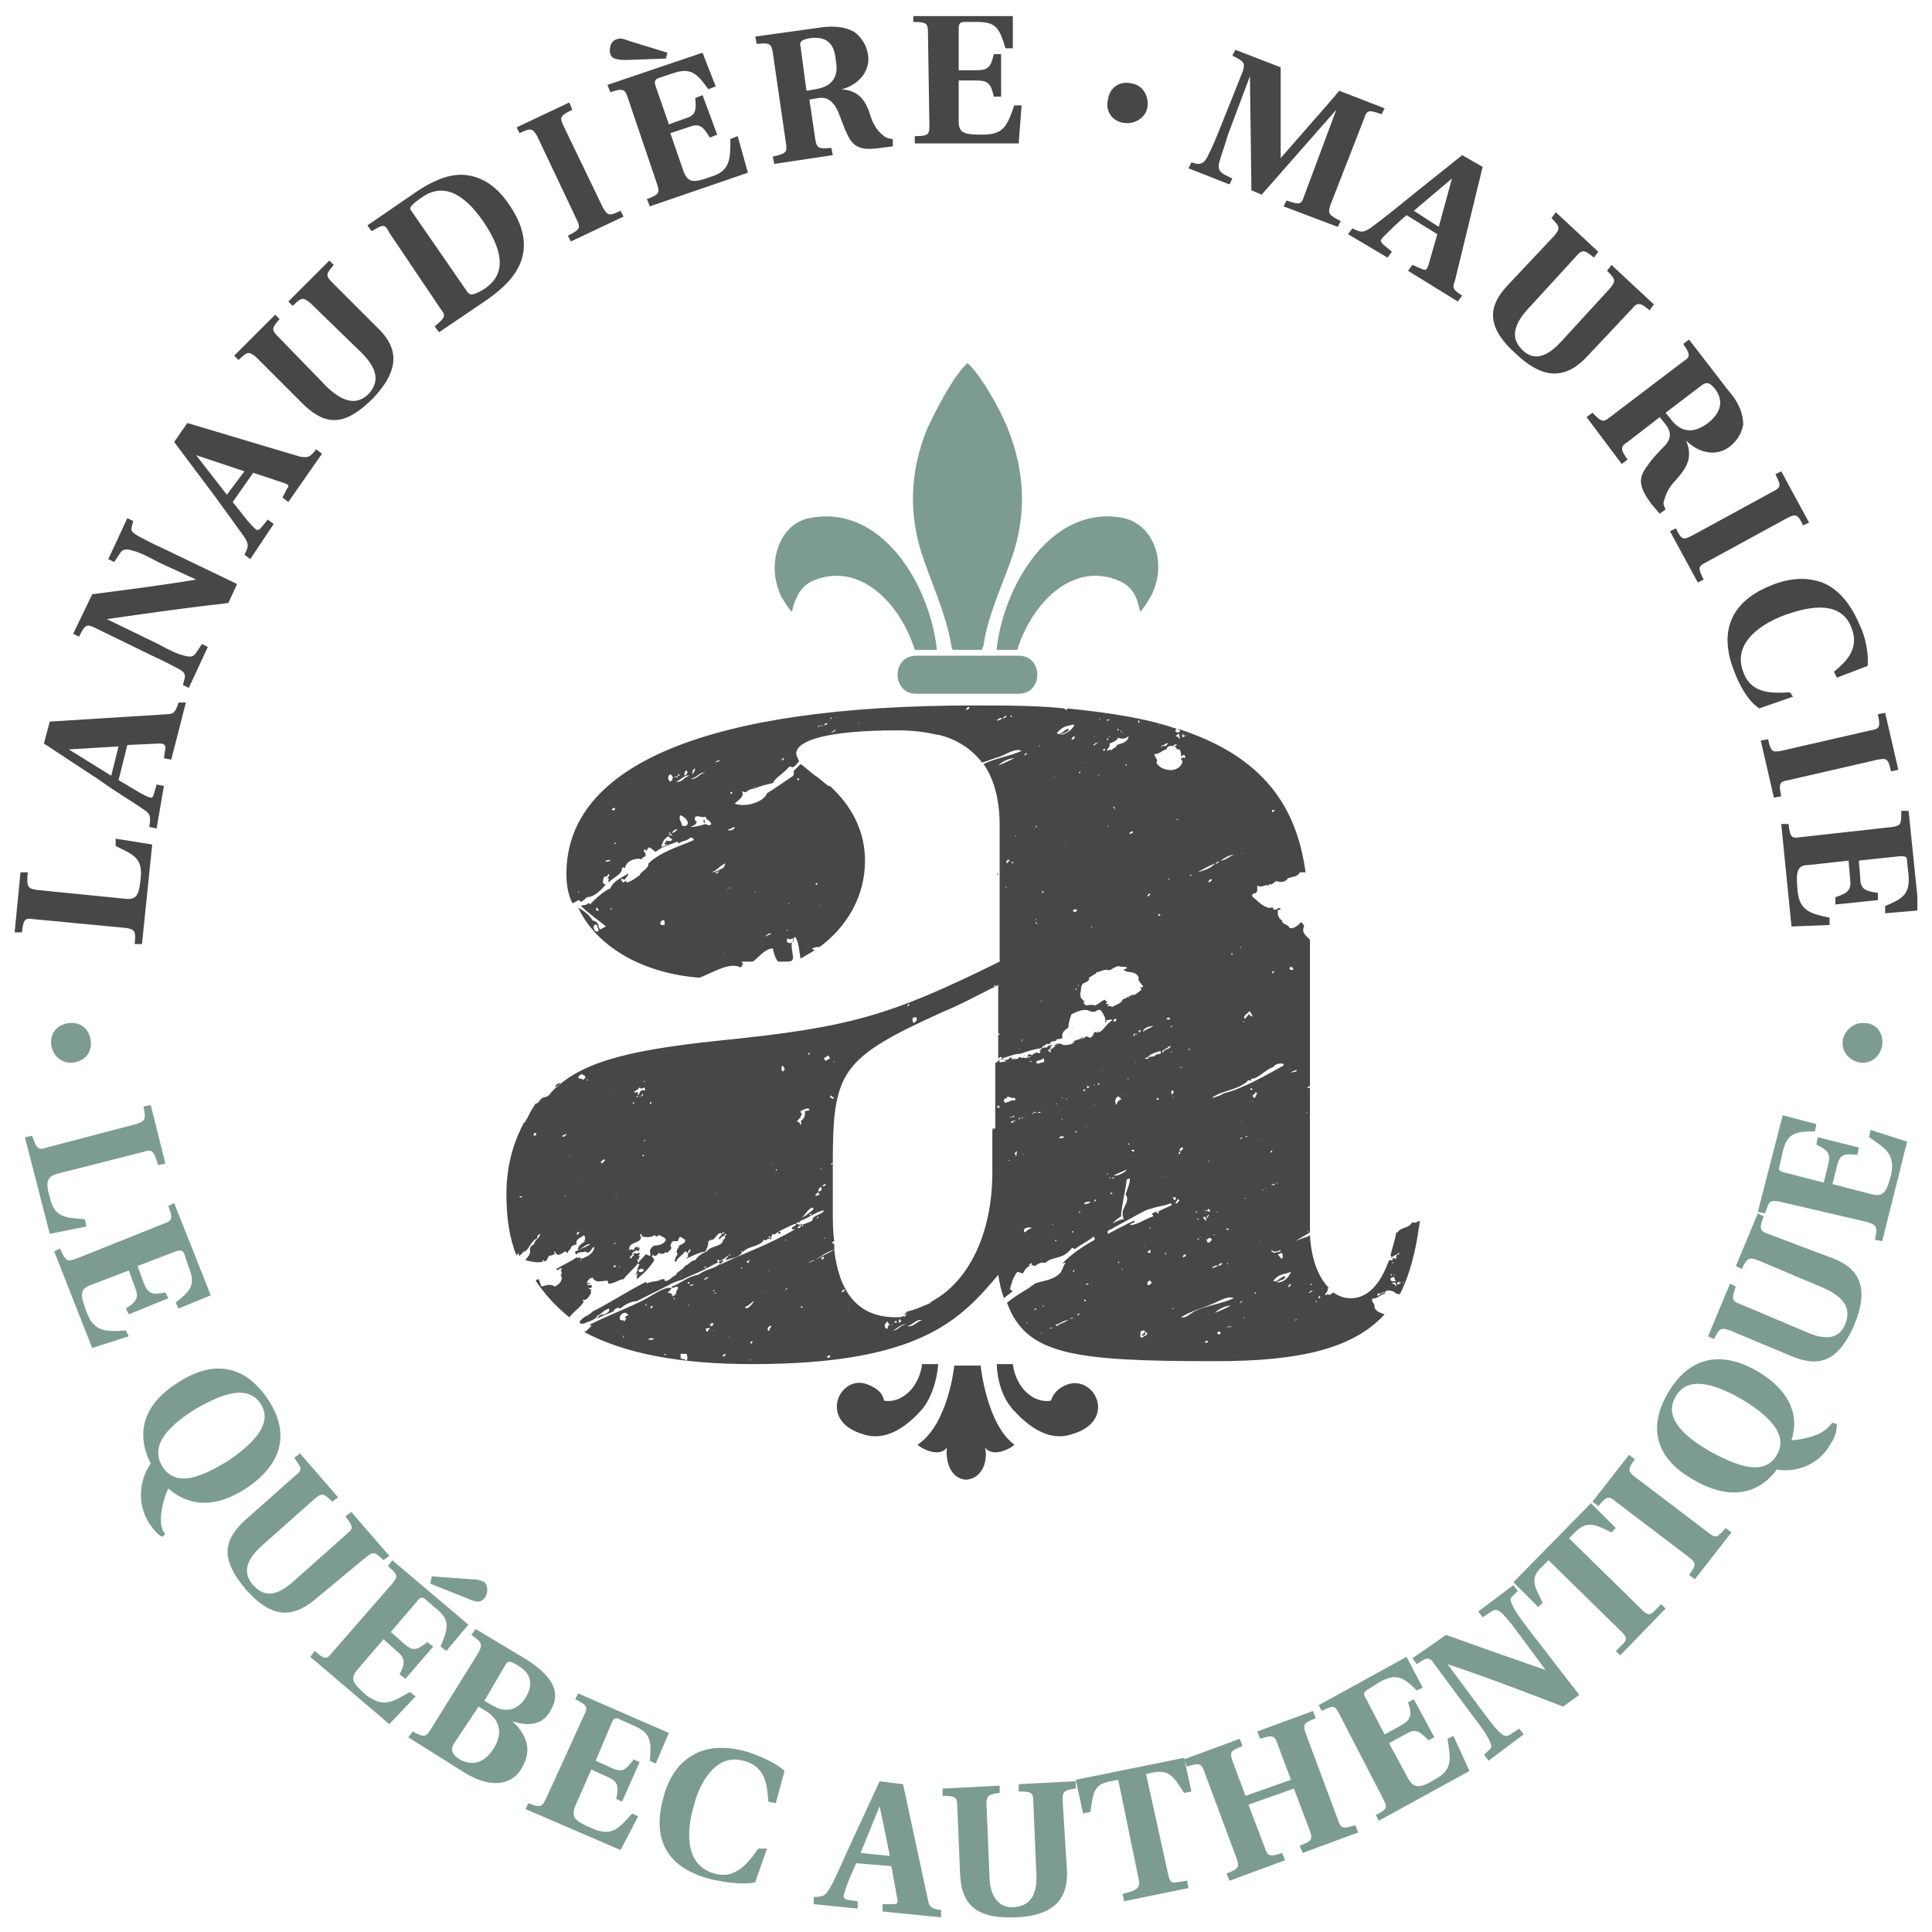 <?xml version="1.0" encoding="utf-8"?>
<!-- Generator: Adobe Illustrator 26.0.3, SVG Export Plug-In . SVG Version: 6.00 Build 0)  -->
<svg version="1.1" id="Calque_1" xmlns="http://www.w3.org/2000/svg" xmlns:xlink="http://www.w3.org/1999/xlink" x="0px" y="0px"
	 viewBox="0 0 132 132" style="enable-background:new 0 0 132 132;" xml:space="preserve">
<style type="text/css">
	.st0{clip-path:url(#SVGID_00000020376860198148124730000018394926062324662426_);fill:#474846;}
	.st1{clip-path:url(#SVGID_00000020376860198148124730000018394926062324662426_);fill:#7D9C91;}
</style>
<g>
	<defs>
		<rect id="SVGID_1_" x="1" y="1.1" width="130" height="129.9"/>
	</defs>
	<clipPath id="SVGID_00000015324821633628471130000001461335215982714530_">
		<use xlink:href="#SVGID_1_"  style="overflow:visible;"/>
	</clipPath>
	<path style="clip-path:url(#SVGID_00000015324821633628471130000001461335215982714530_);fill:#474846;" d="M75.1,70.4
		c0.1-0.1,0.1,0,0.2-0.1c0,0,0,0,0,0C75.3,70.4,75.1,70.3,75.1,70.4"/>
	<path style="clip-path:url(#SVGID_00000015324821633628471130000001461335215982714530_);fill:#474846;" d="M75,70.5
		C75.1,70.5,75.1,70.4,75,70.5C75.1,70.4,75,70.4,75,70.5"/>
	<path style="clip-path:url(#SVGID_00000015324821633628471130000001461335215982714530_);fill:#474846;" d="M95.9,85.1
		C95.9,85.1,95.9,85,95.9,85.1C95.9,85.1,95.9,85.1,95.9,85.1 M95.9,85.5C95.9,85.6,95.9,85.5,95.9,85.5 M95.9,87.6
		C95.9,87.8,95.8,87.5,95.9,87.6 M95.7,86.1C95.7,86.1,95.8,86.1,95.7,86.1C95.8,86.1,95.7,86.1,95.7,86.1 M95.8,86.3
		C95.8,86.3,95.8,86.3,95.8,86.3 M95.5,87.8c0-0.1-0.1-0.1,0-0.2c0,0,0.1,0,0.1,0c0-0.1,0.2,0,0,0c0,0.1,0.1,0,0.1,0.1
		C95.6,87.7,95.6,87.7,95.5,87.8 M95.5,85.6c0,0,0.1,0,0.1,0.1c-0.1,0-0.1,0.1-0.1,0.1C95.5,85.8,95.5,85.6,95.5,85.6 M95.8,85.6
		C95.8,85.6,95.8,85.6,95.8,85.6 M95.3,86c-0.1-0.1-0.2,0-0.3-0.1c0.2,0,0.3-0.2,0.5-0.2C95.3,85.8,95.5,86,95.3,86 M95.4,87.9
		c-0.1-0.1-0.1-0.2-0.3-0.2c0-0.1,0.1,0,0.2-0.1C95.4,87.7,95.4,87.8,95.4,87.9 M95.3,87.1C95.3,87.3,95.2,87,95.3,87.1 M95.2,86.3
		C95.2,86.3,95.2,86.3,95.2,86.3c-0.1,0-0.1,0-0.1,0C95.2,86.2,95.2,86.2,95.2,86.3C95.3,86.3,95.2,86.3,95.2,86.3 M95,87.4
		c0-0.1,0.2-0.2,0.3-0.1c-0.1,0.1,0.1,0.2,0.1,0.2C95.1,87.6,95,87.5,95,87.4 M94.9,86.3C95.1,86.5,94.8,86.2,94.9,86.3 M94.7,86.4
		C94.8,86.4,94.8,86.3,94.7,86.4C94.8,86.4,94.7,86.4,94.7,86.4 M94.7,86.5C94.7,86.5,94.7,86.5,94.7,86.5 M94.3,88.4
		c0,0-0.1,0.2-0.2,0.1C94.1,88.4,94.2,88.3,94.3,88.4c0.1,0,0.2-0.2,0.3-0.1C94.5,88.3,94.3,88.5,94.3,88.4 M94.1,88.5
		C94.1,88.6,94.1,88.5,94.1,88.5 M93.8,88.2C93.8,88.2,93.8,88.2,93.8,88.2 M95.1,87.1c0,0-0.1,0.1-0.1,0C95,87.1,95.1,87,95.1,87.1
		 M90.4,88.5C90.4,88.5,90.4,88.6,90.4,88.5 M90.4,88C90.4,88.1,90.3,88,90.4,88c0-0.1,0-0.1,0-0.2C90.4,87.9,90.4,88,90.4,88
		 M90.3,88.9C90.3,88.8,90.3,88.8,90.3,88.9c0-0.1,0-0.1,0-0.1C90.3,88.8,90.3,88.8,90.3,88.9C90.3,88.8,90.3,88.9,90.3,88.9
		 M90.1,88.7c-0.1-0.1,0.1-0.2,0.1-0.1C90.2,88.6,90.2,88.7,90.1,88.7 M90.1,87.7C90.1,87.7,90,87.7,90.1,87.7 M89.9,89
		C89.9,89,89.9,89,89.9,89c0-0.1,0-0.1,0-0.1C90,88.9,90,88.9,89.9,89C90,89,89.9,89,89.9,89 M89.8,87.5
		C89.8,87.5,89.8,87.6,89.8,87.5 M89.8,88.2C89.8,88.1,89.8,88.2,89.8,88.2 M89.4,88.3c0.1,0,0.2-0.2,0.3-0.1
		C89.6,88.2,89.5,88.4,89.4,88.3 M89.6,87.7C89.6,87.7,89.6,87.7,89.6,87.7c0,0.1,0,0.1,0,0.1C89.5,87.8,89.5,87.7,89.6,87.7
		C89.5,87.7,89.5,87.7,89.6,87.7 M89.6,87.7C89.7,87.7,89.6,87.7,89.6,87.7 M89.7,86.9C89.7,86.9,89.7,86.9,89.7,86.9 M90.3,88.1
		C90.3,88.1,90.3,88.1,90.3,88.1 M89.2,89.4C89.2,89.4,89.2,89.5,89.2,89.4 M88.8,89.5C88.9,89.5,88.9,89.5,88.8,89.5
		C88.9,89.5,88.9,89.5,88.8,89.5 M88.8,88.6C88.8,88.7,88.8,88.6,88.8,88.6 M88.5,90.2C88.6,90,88.6,90.3,88.5,90.2 M88.3,91.7
		C88.2,91.7,88.2,91.7,88.3,91.7c0-0.1,0-0.1,0-0.1C88.3,91.6,88.3,91.7,88.3,91.7C88.3,91.7,88.3,91.7,88.3,91.7 M88.2,71
		C88.2,71,88.2,71,88.2,71C88.2,71.1,88.2,71.1,88.2,71 M87.2,87.6c0.2-0.1,0.7-0.2,0.6-0.4c-0.3,0-0.6,0.5-0.8,0.3
		c0.4-0.5,0.7-0.4,1.2-0.6C88.1,87.2,87.7,87.7,87.2,87.6 M88,87.9c0.1-0.1,0-0.1,0.2-0.2C88.2,87.8,88.1,88,88,87.9 M87.2,90.5
		C87.2,90.5,87.3,90.5,87.2,90.5C87.3,90.5,87.2,90.5,87.2,90.5 M86.9,85.4c0.1,0.2,0.4,0.1,0.6,0c0,0.2-0.2,0.1-0.4,0.2
		C87,85.6,86.8,85.5,86.9,85.4 M86.8,78.7c0-0.1,0.2-0.1,0.1,0C86.9,78.7,86.8,78.8,86.8,78.7 M86.8,85.3
		C86.8,85.3,86.8,85.4,86.8,85.3 M86.8,88.4C86.8,88.4,86.8,88.4,86.8,88.4 M86.7,90.5C86.8,90.5,86.8,90.5,86.7,90.5
		C86.8,90.5,86.7,90.5,86.7,90.5 M86.7,88.5C86.7,88.5,86.7,88.4,86.7,88.5 M86.5,81.2C86.4,81.2,86.5,81.1,86.5,81.2
		C86.6,81.2,86.5,81.2,86.5,81.2 M86.4,88.1C86.4,88.1,86.5,88.1,86.4,88.1C86.5,88.1,86.4,88.1,86.4,88.1 M86.3,81.3
		C86.3,81.5,86.2,81.2,86.3,81.3 M86.2,81.4C86.2,81.4,86.2,81.3,86.2,81.4 M86.1,84.8C86.2,85,86,84.7,86.1,84.8 M86,77.9
		C86,78,85.9,77.7,86,77.9 M85.9,81.5C85.9,81.5,85.9,81.5,85.9,81.5 M85.8,88.4c-0.1,0-0.1-0.1,0-0.1
		C85.8,88.3,85.8,88.3,85.8,88.4C85.8,88.4,85.8,88.4,85.8,88.4 M85.8,84.3C85.8,84.3,85.8,84.3,85.8,84.3 M85.7,75
		c-0.1,0-0.1-0.1-0.1-0.2c0.2,0,0.1-0.3,0.3-0.1C85.8,74.8,85.8,75,85.7,75 M85.7,81.6C85.7,81.6,85.7,81.7,85.7,81.6 M85.5,82.6
		c0.1,0,0.1,0,0.1,0C85.6,82.6,85.5,82.6,85.5,82.6 M85.6,75.3C85.5,75.3,85.5,75.3,85.6,75.3C85.5,75.2,85.6,75.2,85.6,75.3
		 M85.4,74.4c0,0,0.1,0,0.1-0.1c0,0,0,0.1,0.1,0.1C85.5,74.5,85.5,74.5,85.4,74.4C85.5,74.4,85.4,74.5,85.4,74.4 M85.5,82.6
		C85.4,82.7,85.5,82.6,85.5,82.6 M85.3,78C85.3,78,85.3,78,85.3,78C85.3,78,85.3,78,85.3,78 M85.4,81.7
		C85.4,81.7,85.3,81.8,85.4,81.7 M85.3,83.5C85.3,83.5,85.3,83.5,85.3,83.5 M85.1,77.7c0,0,0-0.1,0.1-0.1c0,0,0,0.1,0,0.1
		c0,0,0,0,0,0.1C85.2,77.6,85.2,77.7,85.1,77.7 M85,81.9c0,0,0.1-0.1,0.1,0C85.1,81.9,85,81.9,85,81.9 M85.1,86.5
		C85.1,86.5,85.1,86.6,85.1,86.5 M85,90C85,90.2,84.9,89.9,85,90 M84.7,77.8c0.1-0.1,0.1-0.1,0.2,0C84.9,77.8,84.8,77.8,84.7,77.8
		 M84.7,89c0.1,0,0.1-0.2,0.2-0.1C84.8,88.9,84.8,89.1,84.7,89 M84.6,77.9C84.6,77.9,84.6,78,84.6,77.9 M84.5,82.2
		C84.5,82.1,84.5,82.2,84.5,82.2 M84.5,89.1C84.4,89.2,84.5,89.1,84.5,89.1 M81.6,89.6c-0.2,0.1-0.6,0.5-0.9,0.4
		c0.6-0.4,1.4-0.6,2.1-0.9c0.5-0.2,1.1-0.6,1.5-0.4C83.4,89.1,82.4,89.2,81.6,89.6 M84.2,89.2C84.2,89.2,84.2,89.2,84.2,89.2
		 M84.1,90.7c-0.1-0.1-0.2,0-0.3,0C83.9,90.6,84.2,90.6,84.1,90.7 M83.3,91.2c0-0.1-0.2,0-0.1-0.2c0.1,0,0.1,0,0.2,0
		C83.4,91,83.4,91.1,83.3,91.2 M83.3,92.6C83.3,92.6,83.3,92.5,83.3,92.6 M83,89.7c0.3-0.3,0.8-0.5,1.1-0.5
		C83.7,89.4,83.5,89.5,83,89.7 M83.1,89.7C83.1,89.7,83.1,89.8,83.1,89.7 M82.9,89.8C82.9,89.9,82.9,89.8,82.9,89.8 M82.3,91.7
		c0.1,0,0-0.1,0.2-0.1C82.6,91.7,82.4,91.8,82.3,91.7 M81.5,92.2C81.5,92.2,81.4,92.2,81.5,92.2c0-0.1,0-0.1,0-0.1
		C81.5,92.1,81.5,92.2,81.5,92.2C81.5,92.2,81.5,92.2,81.5,92.2 M80.5,78.8c0,0,0.1-0.1,0.1-0.1c0-0.2,0-0.3,0.2-0.3
		c0.1,0.1-0.1,0.2-0.2,0.3c0,0,0,0,0,0C80.7,78.8,80.6,78.9,80.5,78.8 M80.3,82.2c0.1-0.1,0.1-0.2,0.2-0.3c0,0.1,0.1,0.1,0.1,0.1
		C80.5,82.1,80.4,82.3,80.3,82.2 M80.4,85.2C80.4,85.2,80.4,85.3,80.4,85.2 M80.2,89.4C80.1,89.5,80,89.3,80.2,89.4 M79.9,83.4
		C79.9,83.5,79.9,83.4,79.9,83.4 M79.6,85.7C79.6,85.7,79.6,85.7,79.6,85.7c0-0.1,0-0.1,0-0.1C79.7,85.6,79.7,85.7,79.6,85.7
		C79.7,85.7,79.6,85.7,79.6,85.7 M79.2,88.6C79.2,88.6,79.2,88.6,79.2,88.6 M79.1,82.9c-0.1,0,0-0.1-0.1-0.1c-0.1,0-0.2,0.1-0.3,0.1
		c0,0.1,0.1,0.1,0.1,0.2c-0.6,0.2-1.1,0.6-1.6,0.6c0.1-0.2,0.4-0.1,0.3-0.3c-0.5,0.2-1.2,0.6-1.8,0.9c-0.1-0.2,0.1-0.3,0.2-0.3
		c0.3-0.2,1.1-0.6,1.8-1c0.4-0.2,0.7-0.4,0.9-0.4c0.5-0.2,1-0.2,1.4-0.4c0,0,0,0.1,0.1,0.1c-0.3,0.2-0.7,0.3-1,0.5
		C79.1,82.8,79.3,82.9,79.1,82.9 M78.5,83.9c0.1,0,0.2-0.1,0.2-0.1C78.6,83.9,78.5,84,78.5,83.9 M78.6,85.9
		C78.5,86,78.5,86,78.6,85.9C78.5,85.9,78.5,85.9,78.6,85.9 M78.4,85.5c0.1,0,0.1-0.1,0.2-0.1c0,0.1,0,0.1,0,0.2
		C78.5,85.6,78.4,85.6,78.4,85.5 M78.4,87.8c0-0.1,0-0.1,0-0.2c0.1-0.1,0.1-0.1,0.2-0.1c0,0,0,0.1,0.1,0.1
		C78.6,87.8,78.5,87.8,78.4,87.8 M78.3,85.6C78.3,85.6,78.3,85.5,78.3,85.6 M78.2,85.1C78.3,85.1,78.3,85.1,78.2,85.1
		C78.3,85.2,78.2,85.2,78.2,85.1 M78,91.4c-0.2-0.1,0-0.3-0.1-0.4c0.1-0.1,0.2-0.1,0.3-0.1c0.1,0.2-0.2,0.2-0.2,0.4
		c0.1-0.1,0.1,0,0.2-0.1c0.1,0,0-0.2,0.1-0.2C78.5,91.2,78.3,91.2,78,91.4 M76.9,84.5C76.9,84.5,76.9,84.5,76.9,84.5 M76.8,84.6
		C76.9,84.6,76.9,84.6,76.8,84.6C76.9,84.6,76.9,84.6,76.8,84.6 M76.7,86.7C76.7,86.9,76.6,86.6,76.7,86.7 M76.4,86.3
		C76.4,86.2,76.4,86.2,76.4,86.3c0-0.1,0-0.1,0-0.1C76.5,86.2,76.5,86.2,76.4,86.3C76.5,86.2,76.5,86.3,76.4,86.3 M75.6,80.2
		C75.8,80.1,75.7,80.3,75.6,80.2 M75.6,86.6C75.6,86.6,75.6,86.6,75.6,86.6 M75.6,79.2C75.6,79.3,75.6,79.2,75.6,79.2 M75.4,85.2
		C75.4,85.1,75.4,85.1,75.4,85.2C75.4,85.2,75.4,85.2,75.4,85.2 M75.3,76.5C75.4,76.5,75.3,76.5,75.3,76.5 M75.3,73.1
		C75.3,73.2,75.2,73.1,75.3,73.1C75.3,73.1,75.3,73.1,75.3,73.1 M75.2,74C75.2,74,75.2,74,75.2,74 M75.2,79.4
		C75.1,79.4,75.2,79.4,75.2,79.4 M75.1,74.1C74.8,74.1,75.2,73.9,75.1,74.1 M75.6,73.6C75.6,73.7,75.6,73.6,75.6,73.6 M77.1,78.1
		C77.3,78.3,77,78.2,77.1,78.1 M77.1,79.8C77.1,79.9,77.1,79.8,77.1,79.8 M77.1,73.7C77.1,73.9,77,73.6,77.1,73.7 M76.1,69.8
		c-0.1-0.1,0.1-0.3,0.2-0.1C76.2,69.7,76.3,69.8,76.1,69.8 M76.2,82.5C76.3,82.7,76.1,82.3,76.2,82.5 M76.3,82.6
		C76.2,82.6,76.2,82.7,76.3,82.6C76.2,82.6,76.2,82.6,76.3,82.6 M77,73C77,72.9,77,73,77,73 M76.7,74.8
		C76.9,74.9,76.6,74.8,76.7,74.8 M76.6,74C76.6,74,76.6,74.1,76.6,74 M77,79.9c-0.1,0.2-0.7,0.5-0.9,0.4C76.3,80.2,76.8,80,77,79.9
		 M76.4,73.3C76.4,73.3,76.4,73.2,76.4,73.3 M76.5,74.9c-0.2,0,0.1,0.1,0.1,0.2c-0.2,0.1-0.3,0.2-0.3,0.4
		C76.1,75.3,76.2,74.9,76.5,74.9 M76,80.5C76.1,80.3,76.2,80.6,76,80.5C75.9,80.5,76,80.4,76,80.5 M75.9,79C75.9,79,75.9,79,75.9,79
		 M76,81.5c0,0,0,0.1-0.1,0.1c0-0.1-0.1-0.1-0.1-0.1C75.9,81.5,76,81.5,76,81.5 M75.9,78.2C75.9,78.2,75.9,78.2,75.9,78.2
		 M75.9,80.5C75.9,80.5,75.8,80.6,75.9,80.5C75.6,80.5,75.9,80.4,75.9,80.5 M76.7,82.8C76.7,82.8,76.7,82.8,76.7,82.8
		c0,0.2,0,0.4,0.1,0.5c-0.3,0-0.6,0.2-0.8,0.3c0.2-0.2,0.3-0.3,0.6-0.5c0,0,0-0.1,0-0.1c0,0,0-0.1,0-0.1c0.1-0.8,0.3-1.6,0.4-2.4
		c0,0.1,0,0.1,0.2,0c0,0.4-0.2,0.8-0.3,1.1C77.2,82,76.8,82.4,76.7,82.8 M77.5,78.6c0,0.1-0.1,0.1-0.2,0
		C77.3,78.6,77.4,78.5,77.5,78.6 M77.4,70.8c0.1,0,0-0.1,0.1-0.2C77.6,70.7,77.5,70.8,77.4,70.8 M77.6,72.6
		C77.7,72.8,77.5,72.5,77.6,72.6 M77.6,70.7c0,0,0-0.1,0-0.1C77.7,70.6,77.6,70.8,77.6,70.7 M68.3,75.7
		C68.3,75.7,68.3,75.7,68.3,75.7c-0.1,0-0.1,0-0.2-0.1c0,0,0.1,0,0.1-0.1C68.3,75.6,68.3,75.7,68.3,75.7 M69,76.3
		c0.1,0.1,0.3-0.2,0.3,0C69.2,76.3,68.9,76.4,69,76.3 M68.8,75.3c0,0.1-0.1,0-0.2,0c0,0,0-0.1,0-0.2c0.1-0.1,0.2,0,0.2-0.1
		c0-0.2,0.3,0.1,0.5,0c0,0,0,0,0.1,0.1c-0.1,0,0,0.1-0.1,0.1c0,0.1,0,0,0,0C69.1,75.1,69,75.3,68.8,75.3
		C68.8,75.3,68.8,75.3,68.8,75.3 M74.8,70.5c-0.1,0.1-0.1,0.3-0.3,0.4c-0.1,0-0.2-0.1-0.3-0.1c-0.2,0.3-0.7,0.1-1,0.5
		c0,0,0.2-0.2,0.2-0.1c-0.2,0.2-0.5,0.2-0.7,0.2c-0.1,0-0.2-0.1-0.3-0.1c-0.2,0-0.4,0.3-0.6,0.4c0,0-0.1,0-0.1,0.1
		c0.1-0.1,0.1,0,0.1,0.1c-0.1,0-0.1-0.1-0.2-0.1c0.1-0.2,0.3-0.2,0.4-0.3c-0.1,0.1-0.2,0.1-0.3,0c0,0,0.2,0,0.2-0.1
		c-0.1,0-0.3,0-0.4,0.2c-0.1-0.1-0.3,0-0.4,0.1c0,0.1-0.1,0.1,0,0.2c0,0-0.1,0-0.1,0.1c-0.1-0.2-0.4,0-0.5,0.1
		c-0.1-0.1-0.3-0.1-0.3,0.1c0.1,0,0.2-0.1,0.2,0c-0.1,0-0.2,0.1-0.2,0.1c0,0,0-0.1,0-0.1c-0.1,0,0,0.1-0.1,0.1c-0.1,0-0.1-0.1-0.3,0
		c-0.1-0.1,0-0.1,0-0.1c-0.1,0.1-0.1,0-0.2,0c0.1,0,0,0.1-0.1,0.1c0.1,0,0.1,0,0.1,0c-0.1,0.1-0.2,0-0.4,0.1
		c-0.1-0.1,0.1-0.1,0.1-0.1c-0.1,0.1-0.2,0.1-0.2,0c0,0,0-0.1,0-0.1c-0.1,0.1-0.2,0.1-0.2,0.2c-0.1,0-0.2,0-0.3,0.1
		c0.1,0,0.2,0,0.2,0c-0.2,0.1-0.3,0-0.5,0.1c0-0.1,0-0.2-0.1-0.2c0,0,0.1,0.2-0.1,0.1c0,0.1,0,0.1,0.1,0.1c-0.1,0-0.1,0-0.2,0v4.6
		c0.3-0.1,0.6-0.3,0.8-0.4c0.2-0.1,0.4-0.3,0.6-0.2c0.1,0,0.2-0.3,0.3-0.2c0,0,0.1,0,0.1,0c0.1-0.2,0.1,0.1,0,0c0,0-0.1,0-0.1,0
		c0,0.1-0.1,0.1-0.1,0c-0.1,0.1-0.2,0.3-0.4,0.2c0,0.1,0.1,0.1,0,0.1c0-0.1-0.1-0.1-0.1-0.1c0,0,0.1,0,0.1,0.1
		c-0.1,0.1-0.1-0.1-0.2-0.1c-0.3,0.1-0.8,0.6-1.2,0.5v0c0,0.1,0.1,0.1,0.1,0.1c0,0-0.1,0-0.1,0v2.9c0,4.3-1.7,7.6-4.3,8.9
		c0.1,0,0.1,0,0.2,0c-0.1,0-0.3,0.1-0.3,0.1c0,0,0,0,0,0c-0.5,0.2-0.9,0.4-1.4,0.5c0,0.1-0.1,0.3-0.2,0.4c0-0.1,0-0.3,0.2-0.4
		C61.9,90,61.5,90,61.2,90c-2.8,0-3.9-2-4.2-4.6c-0.6,0.3-0.8,0.4-1.3,0.7c0,0,0,0,0,0c-0.2,0.1-0.4,0.1-0.4,0.2
		c-0.1-0.1,0.3-0.2,0.4-0.2c0.3-0.2,0.8-0.6,1.3-0.7c0-0.1,0-0.2,0-0.4c-0.1,0-0.1-0.1-0.2-0.1c0.1,0,0.1-0.1,0.2-0.1
		c-0.1-0.7-0.1-1.4-0.1-2.1c0,0,0,0,0,0c0,0,0,0,0,0c0,0,0,0,0-0.1c0,0,0,0,0,0c-0.1,0,0,0,0,0c0,0,0,0,0,0c0-0.5,0-1.1,0-1.6
		c0-0.5,0-1,0-1.5c0,0-0.1,0-0.1,0.1c-0.1-0.1,0.1-0.2,0.1-0.1c0-6.3,0.5-7.2,7.6-10.4c1.2-0.5,1.9-0.9,3.7-1.8c0,0,0-0.1,0,0
		c0,0.1,0,0.1,0,0v3.3c0,0,0.1,0,0.1,0.1c0,0-0.1,0-0.1,0v1.6c0.1,0,0.1-0.1,0.2-0.1c0,0,0,0.1,0.1,0.1c0.4-0.1,0.8-0.3,1.2-0.3
		c0.6-0.2,0.9-0.3,1.5-0.4c0-0.2,0.2-0.1,0.3-0.3c0.1,0.1,0.3,0,0.3-0.1c0.1-0.1,0.4,0,0.4-0.2c0.1,0,0.3,0,0.4-0.1
		c-0.1-0.3,0.1-0.5,0.4-0.7c0-0.3,0.1-0.6,0.2-0.9c0.4-0.2,0.7-0.3,1-0.3c0.2,0,0.5,0.3,0.8,0c0.1,0,0.1,0,0.2,0c0,0,0,0.1,0.1,0.1
		c0-0.1,0-0.1,0-0.2c0.2-0.1,0.4-0.2,0.5-0.3c-0.1,0-0.1,0-0.2,0c-0.1-0.1,0.1-0.1,0-0.2c-0.1,0-0.1-0.1-0.1-0.1
		c-0.3,0.1-0.4,0.3-0.7,0.4c-0.2-0.1-0.4,0-0.6,0c-0.1-0.1-0.1-0.1-0.2-0.2c0,0,0.1,0,0.1-0.1c-0.1,0-0.2-0.2-0.3-0.3
		c0.1,0,0-0.1,0-0.2c0.1-0.3,0-0.5,0.2-0.7c0.2-0.1,0.5-0.2,0.4-0.4c0.2-0.1,0.3-0.2,0.5-0.3c0-0.1,0.1-0.1,0.2-0.1
		c0.2-0.1,0.5-0.2,0.7-0.1c0.2-0.1,0.3-0.2,0.6-0.3c0.2,0.1,0.4,0,0.6,0.1c0,0,0,0.1-0.1,0.1c0,0,0,0-0.1,0c0,0,0,0.1,0,0.1
		c0.3,0.2,0.8,0,1,0.5c-0.1,0.2,0.2,0.4,0.3,0.6c0,0.1-0.1,0-0.2,0.1c0,0.1,0.1,0,0.1,0.1c-0.2,0.2-0.5,0.4-0.7,0.5
		c-0.1-0.1,0.1,0,0-0.1c-0.2,0.1-0.3,0.1-0.4,0.2c0.1,0,0.2-0.1,0.3-0.1c-0.1,0.1-0.4,0.1-0.5,0.2c-0.1,0.3-0.6,0.4-0.7,0.5
		c-0.1-0.1-0.2,0-0.4-0.1c0,0.1-0.4,0.1-0.3,0.3c0,0-0.1,0,0,0c-0.1,0.1-0.1-0.1-0.1,0c0.2,0.3,0.4,0.6,0.3,0.9
		c0.1-0.1,0.1-0.1,0.1-0.2c0.2,0,0.3-0.1,0.4,0C75.4,70.1,75.3,70.7,74.8,70.5 M74.9,74.1C74.9,74.1,74.9,74.2,74.9,74.1 M74.8,82.1
		c-0.1-0.1,0.1-0.2,0.1-0.1C74.9,82,74.9,82,74.8,82.1 M74.8,75.5C74.8,75.6,74.7,75.3,74.8,75.5 M74.7,74.1
		C74.7,74.1,74.8,74.1,74.7,74.1c0.1,0,0.1,0,0.1,0C74.8,74.1,74.8,74.2,74.7,74.1C74.7,74.1,74.7,74.1,74.7,74.1 M74.7,74.3
		C74.7,74.2,74.6,74.3,74.7,74.3 M74.6,79.6C74.6,79.6,74.6,79.7,74.6,79.6 M74.6,82C74.6,82,74.6,82.1,74.6,82 M74.4,74.2
		C74.5,74.2,74.5,74.2,74.4,74.2C74.5,74.2,74.5,74.3,74.4,74.2 M74.1,82.3c-0.1-0.2,0.3-0.2,0.4-0.2C74.4,82.3,74.2,82.2,74.1,82.3
		 M74.3,81.8C74.2,81.8,74.2,81.8,74.3,81.8C74.2,81.8,74.3,81.8,74.3,81.8 M74.2,77C74.5,76.9,74,77.1,74.2,77 M74.3,74.2
		c0,0,0.1,0,0.1,0.1C74.3,74.4,74.2,74.3,74.3,74.2 M74.3,77C74.4,76.9,74.3,77,74.3,77 M74.3,76.5C74.3,76.5,74.4,76.4,74.3,76.5
		C74.4,76.5,74.3,76.5,74.3,76.5 M74,74.5c0.1,0,0-0.1,0.1-0.1c0,0.1,0.1,0.1,0.1,0.1C74.1,74.5,74,74.6,74,74.5 M73.7,77.2
		C73.7,77.3,73.8,77.2,73.7,77.2 M73.8,82.8C73.8,83,73.6,82.7,73.8,82.8 M73.5,74.9C73.5,74.9,73.5,75,73.5,74.9 M73.4,77.4
		c0.1,0,0.1-0.2,0.2-0.1C73.6,77.3,73.5,77.4,73.4,77.4 M73.6,80.1C73.6,80,73.6,80.1,73.6,80.1 M73.4,77.4
		C73.4,77.5,73.4,77.4,73.4,77.4 M73.3,84.1C73.4,84.3,73.1,84.2,73.3,84.1 M73.2,77.4C73.2,77.4,73.3,77.4,73.2,77.4
		C73.2,77.4,73.2,77.5,73.2,77.4 M73,77.5C73.1,77.4,73.1,77.4,73,77.5C73.1,77.5,73.1,77.5,73,77.5 M72.9,77.6
		C72.9,77.5,72.9,77.6,72.9,77.6 M72.8,75.1c0,0,0.1-0.1,0.1,0C72.8,75.1,72.8,75.1,72.8,75.1 M72.7,77.6
		C72.7,77.6,72.8,77.5,72.7,77.6C72.8,77.6,72.7,77.6,72.7,77.6 M72.7,76.4C72.7,76.4,72.7,76.5,72.7,76.4
		C72.6,76.4,72.7,76.4,72.7,76.4 M72.6,75C72.6,75.2,72.5,74.9,72.6,75 M72.6,76.4C72.6,76.5,72.6,76.5,72.6,76.4c0,0.1,0,0.1,0,0.1
		C72.6,76.5,72.5,76.5,72.6,76.4C72.6,76.5,72.6,76.5,72.6,76.4 M72.4,75.2C72.5,75.2,72.5,75.1,72.4,75.2
		C72.5,75.2,72.5,75.2,72.4,75.2 M72.4,75.3C72.4,75.3,72.4,75.3,72.4,75.3 M72.4,77.8c-0.1-0.2,0.3-0.2,0.3-0.1
		C72.6,77.8,72.5,77.7,72.4,77.8 M72.6,81.4C72.6,81.4,72.6,81.4,72.6,81.4 M72.3,75.3C72.3,75.3,72.3,75.4,72.3,75.3 M72.2,75.4
		C72.2,75.6,72.1,75.3,72.2,75.4 M72.1,73.1C72.1,73.1,72.1,73,72.1,73.1 M72.1,84.8C72.1,84.8,72.1,84.8,72.1,84.8
		c0-0.1-0.1-0.1,0-0.1c0,0.1,0.1,0,0.1,0C72.2,84.7,72.2,84.8,72.1,84.8 M72.1,77.9C72.1,78,72.1,77.9,72.1,77.9 M72,83.3
		C72,83.2,72,83.3,72,83.3 M71.9,78C71.9,78,71.9,78.1,71.9,78 M71.9,83.7C71.9,83.7,71.9,83.7,71.9,83.7c0-0.1,0-0.1,0-0.1
		C71.9,83.6,72,83.7,71.9,83.7C71.9,83.7,71.9,83.7,71.9,83.7 M71.8,78.1C71.8,78.1,71.8,78.1,71.8,78.1 M71.3,72.6
		c-0.1-0.1-0.4,0.2-0.5,0c0-0.2,0.3-0.1,0.5-0.3c0-0.1,0,0,0,0C71.4,72.5,71.3,72.5,71.3,72.6 M71.1,86C71.1,86,71.1,86,71.1,86
		C71.2,86,71.1,86.1,71.1,86 M71,75.9C71,75.9,71,75.8,71,75.9 M70.9,76c0.1,0,0.2-0.1,0.2,0C71.1,76,70.9,76.1,70.9,76 M70.6,76
		C70.9,75.9,70.8,76.1,70.6,76 M70.7,76.1C70.7,76.1,70.7,76.1,70.7,76.1 M70.6,76.2c0-0.1-0.1-0.1,0-0.2
		C70.6,76.1,70.6,76.1,70.6,76.2C70.6,76.1,70.6,76.2,70.6,76.2 M70.3,86.4c0.1,0,0.1-0.1,0.2-0.1c0,0,0,0.1,0,0.1
		C70.5,86.4,70.4,86.6,70.3,86.4 M70.4,72.5C70.5,72.4,70.5,72.7,70.4,72.5C70.3,72.6,70.4,72.4,70.4,72.5 M70.3,76.3
		C70.3,76.3,70.3,76.3,70.3,76.3 M70.1,78.8C70.2,78.8,70.1,78.8,70.1,78.8 M70.1,76.4C70,76.4,70.2,76.3,70.1,76.4
		C70.2,76.3,70.1,76.4,70.1,76.4 M70,78.9C70,78.9,70,79,70,78.9 M70,84.2c-0.2-0.3,0.3-0.4,0.5-0.3C70.2,84,70.2,84.1,70,84.2
		 M69.9,78.9C69.9,78.8,70,78.9,69.9,78.9C69.9,78.9,69.9,78.9,69.9,78.9 M69.4,79c0-0.1,0-0.1-0.1-0.2c0.1,0,0.1-0.2,0.2-0.1
		C69.4,78.8,69.5,79,69.4,79 M69.2,78.9C69.2,78.9,69.2,78.9,69.2,78.9C69.2,78.9,69.2,79,69.2,78.9 M69.2,79.2
		C69.1,79.3,69.2,79.2,69.2,79.2 M69,79.3C68.8,79.3,69,79.2,69,79.3C69,79.3,69,79.3,69,79.3 M68.6,86.3
		C68.7,86.4,68.5,86.1,68.6,86.3 M62.4,90.1C62.4,90.1,62.4,90.2,62.4,90.1 M62,90.6c0.4-0.1,0.6-0.5,1-0.4
		C62.6,90.3,62.4,90.7,62,90.6 M61.6,90.3c-0.1,0-0.1,0-0.2,0.1c0-0.1,0-0.2,0.1-0.3c0,0,0,0.1,0.1,0.2
		C61.6,90.2,61.6,90.3,61.6,90.3C61.6,90.3,61.6,90.3,61.6,90.3 M61.3,90.3C61.3,90.3,61.3,90.3,61.3,90.3 M61.1,90.3
		c0,0,0.1,0,0.1-0.1c0,0,0,0.1,0.1,0.1C61.2,90.4,61.2,90.4,61.1,90.3C61.2,90.4,61.1,90.4,61.1,90.3 M61,90.9
		c0.3-0.1,0.6-0.5,0.9-0.4C61.5,90.5,61.4,90.9,61,90.9 M60.8,90.5c0.1,0,0.1,0,0.1,0c0.1-0.1,0.1,0.1,0,0
		C60.9,90.5,60.9,90.5,60.8,90.5 M60.6,90.8c-0.2-0.1-0.2-0.3,0-0.5c0.1,0,0.1,0.2,0.2,0.2C60.6,90.6,60.7,90.7,60.6,90.8
		 M60.6,90.8C60.6,90.8,60.6,90.9,60.6,90.8 M60.3,91C60.3,91,60.3,91,60.3,91 M60,91.1C60,91.1,60,91.2,60,91.1 M59.2,91.9
		C59.2,91.9,59.2,91.9,59.2,91.9C59.2,91.9,59.2,91.9,59.2,91.9 M58,89.3C58,89.4,57.9,89.1,58,89.3 M57.9,89.3
		C57.9,89.4,57.9,89.3,57.9,89.3 M57.8,89.1C57.8,89.2,57.9,89.1,57.8,89.1 M57.8,88.8C57.8,88.8,57.8,88.9,57.8,88.8 M57.7,90.7
		C57.8,90.7,57.8,90.6,57.7,90.7C57.8,90.7,57.8,90.7,57.7,90.7 M57.5,88.3c0-0.1,0.1-0.2,0.2-0.2C57.8,88.2,57.5,88.3,57.5,88.3
		 M56.8,87.4C56.8,87.4,56.8,87.5,56.8,87.4 M56.5,92.7c0.1-0.1,0.1-0.1,0.2-0.1C56.8,92.8,56.5,92.8,56.5,92.7 M56.6,92.9
		C56.6,92.9,56.6,92.9,56.6,92.9 M56.5,87.6C56.5,87.6,56.6,87.6,56.5,87.6C56.6,87.6,56.5,87.6,56.5,87.6 M56.1,86
		c0,0,0.1-0.2,0.2-0.1C56.3,86,56.2,86.1,56.1,86 M55.2,88.2C55.2,88.3,55.3,88.2,55.2,88.2 M54.7,89.3c0.1-0.1,0.1,0,0.2,0
		C54.8,89.3,54.7,89.4,54.7,89.3 M54.5,83.8c0.1,0.1,0.1-0.1,0.2-0.1C54.8,83.9,54.4,84,54.5,83.8 M54.9,83.7
		C54.8,83.9,54.7,83.6,54.9,83.7 M55.6,83.3c0.2,0,0.2-0.1,0.3-0.2C56,83.2,55.7,83.3,55.6,83.3 M54.5,83.5c0.1,0.1,0.2-0.1,0.2-0.1
		c0.4-0.1,1.2-0.7,1.6-0.7c-0.1,0.3-0.8,0.3-0.8,0.7c-0.2,0.1-0.8,0.4-1.1,0.2C54.5,83.6,54.4,83.5,54.5,83.5 M54.7,76.4
		c-0.1-0.1,0.1-0.2,0.1-0.3c-0.1,0-0.1-0.2-0.1-0.2c0.1,0,0.5-0.3,0.6-0.1c0,0.1-0.2,0.1-0.3,0.1c0,0.3,0,0.5-0.3,0.7
		c0.1,0.1,0,0.2,0,0.3c-0.1-0.3-0.1-0.2-0.3-0.3C54.6,76.6,54.5,76.4,54.7,76.4 M54.1,83.9C54.1,83.9,54.1,83.9,54.1,83.9
		c0,0.2,0.2,0,0.2,0.1c-1.9,1.1-3.2,1.5-5.1,2.4c0-0.2-0.2-0.1-0.2-0.3c0.2-0.1,0.1,0.1,0.2,0.1c0-0.2,0.2,0,0.2-0.1
		c0,0-0.1,0-0.1,0c0.2-0.1,0.3-0.2,0.4-0.3c0,0.1,0.1,0.1,0.1,0.1c-0.1,0-0.2,0-0.2,0.2c0.5-0.2,0.7-0.1,1.1-0.5
		c-0.1-0.1,0-0.2,0-0.1c0,0,0,0.1,0,0.1c0,0,0-0.1,0.1-0.1c0.4-0.4,1.1-0.3,1.4-0.8c0.1,0,0.1,0.1,0.2,0c0-0.1,0.1,0,0.2-0.1
		c0-0.1-0.1,0-0.1-0.1c0.1-0.1,0.2,0.1,0.1,0.1c0,0.1,0.1,0.1,0.1,0c0-0.1,0-0.2,0.1-0.3c0.1,0.1,0.2,0,0.3-0.1
		c0.1,0,0.1,0.1,0.1,0.1c0.1,0,0.2-0.1,0.1-0.1c0-0.1-0.1,0-0.2,0c0.4-0.2,0.9-0.5,1.3-0.6C54.4,83.8,54.1,83.8,54.1,83.9 M54.3,84
		C54.3,84,54.4,84,54.3,84 M54.2,89.9C54.2,89.9,54.2,89.9,54.2,89.9 M53.7,88.1C53.7,88.1,53.7,88.1,53.7,88.1c0-0.1,0-0.1,0-0.1
		C53.8,88,53.8,88.1,53.7,88.1C53.8,88.1,53.8,88.1,53.7,88.1 M53.7,84.7C53.7,84.9,53.6,84.6,53.7,84.7 M53.6,88.2
		C53.6,88.1,53.7,88.1,53.6,88.2C53.7,88.2,53.6,88.2,53.6,88.2 M52.8,87.9C52.8,87.9,52.8,87.8,52.8,87.9 M52.6,90.9
		c-0.3,0.1-0.1-0.4,0.1-0.3C52.7,90.7,52.5,90.8,52.6,90.9 M52.5,90.9C52.5,90.9,52.4,91,52.5,90.9 M52.5,86.8
		C52.6,86.8,52.5,86.9,52.5,86.8 M52.3,88.2c0.1,0,0.2-0.2,0.3-0.1C52.5,88,52.4,88.2,52.3,88.2 M52.3,88.2
		C52.3,88.3,52.2,88.3,52.3,88.2C52.3,88.2,52.3,88.2,52.3,88.2 M52.2,88.3C52.2,88.3,52.2,88.3,52.2,88.3 M51.7,88.8
		C51.7,88.8,51.7,88.7,51.7,88.8 M51,86.2c0.1,0,0.2-0.2,0.2-0.1C51.2,86.2,51.1,86.4,51,86.2 M50.9,89.3c0.3-0.1,0.4-0.3,0.6-0.4
		C51.5,89,51,89.6,50.9,89.3 M51.3,91.8c-0.1-0.1,0-0.1,0.1-0.2C51.4,91.7,51.4,91.8,51.3,91.8 M51.2,92.9
		C51.2,92.9,51.2,92.8,51.2,92.9C51.4,92.9,51.2,93,51.2,92.9 M50.6,86.7C50.6,86.6,50.5,86.6,50.6,86.7c0-0.1,0-0.1,0.1-0.1
		c0,0,0,0.1,0,0.1C50.6,86.6,50.6,86.6,50.6,86.7 M49.8,91.3C49.8,91.3,49.9,91.3,49.8,91.3C49.9,91.4,49.8,91.4,49.8,91.3
		 M49.4,92.7c-0.1-0.1,0.1-0.2,0.2-0.2C49.6,92.6,49.4,92.7,49.4,92.7 M49.1,90.2C49.1,90.2,49.1,90.1,49.1,90.2
		C49.1,90.2,49.1,90.2,49.1,90.2 M48.8,88.4c0,0,0-0.1,0.1-0.1C49,88.3,48.8,88.4,48.8,88.4 M48.7,90.9
		C48.7,90.9,48.8,90.9,48.7,90.9C48.8,90.9,48.8,91,48.7,90.9 M48.7,90.5C48.7,90.5,48.7,90.5,48.7,90.5
		C48.7,90.7,48.4,90.6,48.7,90.5C48.6,90.5,48.6,90.5,48.7,90.5c-0.1,0-0.2,0.1-0.2,0.1C48.5,90.3,48.9,90.4,48.7,90.5 M48.3,91
		c-0.1-0.1,0-0.1-0.1-0.2c0.1-0.1,0.2,0,0.3-0.1C48.5,90.8,48.4,90.9,48.3,91 M48.4,87.3c-0.1,0-0.2,0.2-0.3,0.1
		C48.2,87.3,48.4,87.2,48.4,87.3 M48.1,88.8C48.2,88.9,48,88.6,48.1,88.8 M48.1,88.7C48.1,88.7,48.1,88.7,48.1,88.7 M48,88.7
		C48,88.7,48,88.8,48,88.7 M47.9,87.1C47.9,87.2,47.9,87.1,47.9,87.1 M47.4,88.9C47.5,88.9,47.5,88.8,47.4,88.9
		C47.5,88.9,47.5,88.9,47.4,88.9 M47.5,89C47.5,89,47.5,89,47.5,89 M48.1,88.6C48.1,88.6,48.1,88.6,48.1,88.6 M48.7,88.2
		C48.9,88,48.8,88.3,48.7,88.2 M48.7,86.3C48.8,86.3,48.8,86.3,48.7,86.3C48.8,86.3,48.8,86.4,48.7,86.3 M49.9,85.7
		C49.8,85.9,49.7,85.7,49.9,85.7 M50.1,83.5C50.1,83.5,50.1,83.6,50.1,83.5 M50.5,74.3C50.4,74.3,50.5,74.3,50.5,74.3 M51.7,79.6
		C51.7,79.6,51.7,79.6,51.7,79.6 M51.8,79.6C51.8,79.6,51.8,79.5,51.8,79.6 M52.5,80.2C52.4,80.2,52.4,80.3,52.5,80.2
		C52.4,80.2,52.4,80.2,52.5,80.2 M52.7,79.6C52.7,79.6,52.6,79.6,52.7,79.6C52.6,79.6,52.7,79.5,52.7,79.6 M53,80
		C53,80,53,79.9,53,80C53,79.8,53.2,79.9,53,80 M53.2,72.5C53.2,72.5,53.2,72.6,53.2,72.5 M53.6,78.5C53.6,78.5,53.6,78.5,53.6,78.5
		 M53.5,72.8c0,0.1,0.2,0.3,0.1,0.3c-0.1-0.1,0,0.1-0.1,0.1C53.4,73.2,53.3,72.9,53.5,72.8 M54.7,76.4
		C54.7,76.4,54.7,76.4,54.7,76.4 M54.7,76.3C54.7,76.3,54.7,76.3,54.7,76.3 M55.3,71.9C55.3,72,55.3,72,55.3,71.9c0,0.1,0,0.1,0,0.2
		C55.2,72,55.2,72,55.3,71.9 M55,79.9C55,79.9,55,79.8,55,79.9C55,79.9,55,79.9,55,79.9 M55.3,83C55.5,82.8,55.5,83.1,55.3,83
		 M55.6,82.6c-0.2,0.2-0.6,0.5-0.8,0.6c0.2-0.2,0.4-0.6,0.7-0.7C55.6,82.6,55.6,82.6,55.6,82.6 M55.9,81.4c0-0.1,0.1-0.3,0.2-0.3
		C56.2,81.3,56.1,81.4,55.9,81.4c0,0.1,0,0.1,0.1,0.2c-0.1,0.1-0.2,0.1-0.3,0.1C55.7,81.6,55.9,81.5,55.9,81.4 M56.1,79.8
		C56.1,79.9,56.1,79.9,56.1,79.8c0,0.1,0,0.1,0,0.1C56.1,79.9,56,79.9,56.1,79.8C56.1,79.9,56.1,79.8,56.1,79.8 M56.3,84.6
		C56.3,84.6,56.3,84.5,56.3,84.6C56.5,84.5,56.3,84.7,56.3,84.6 M56.4,80.9c0.1,0.1-0.2,0.2-0.2,0.1C56.2,81,56.3,80.9,56.4,80.9
		 M56.5,82.8C56.5,82.8,56.4,82.8,56.5,82.8C56.5,82.8,56.5,82.8,56.5,82.8 M56.6,72.1c0,0.1,0.1,0.1,0.1,0.2
		c-0.1,0.1-0.2,0.1-0.3,0.2c0-0.1-0.1-0.1-0.1-0.2C56.4,72.2,56.5,72.2,56.6,72.1 M56.7,76C56.7,76,56.7,76,56.7,76 M57,75
		c-0.1,0-0.1,0.1-0.1,0.1c-0.1-0.1-0.2-0.1-0.2-0.2c0,0,0.1,0,0.1-0.1C56.8,75,56.9,74.9,57,75 M57,72.5C57,72.7,56.9,72.4,57,72.5
		 M57.3,73.2C57.3,73.2,57.2,73.2,57.3,73.2C57.2,73.2,57.3,73.2,57.3,73.2 M62.1,68.6c0.1,0.1-0.1,0.1-0.1,0.2
		C62,68.7,62,68.6,62.1,68.6 M62.6,69.5c0.1,0.2,0,0.3-0.2,0.4C62.3,69.6,62.3,69.5,62.6,69.5 M68,67.3C68,67.3,68,67.3,68,67.3
		c0,0.1,0,0.1,0,0.1C67.9,67.4,67.9,67.3,68,67.3C67.9,67.3,68,67.3,68,67.3 M68.2,59.7C68.2,59.9,68,59.6,68.2,59.7 M68.2,52.4
		C68.1,52.5,68.2,52.4,68.2,52.4 M68.3,52.3C68.3,52.3,68.3,52.4,68.3,52.3 M68.6,55.1C68.6,55.2,68.6,55.1,68.6,55.1 M68.6,66.8
		C68.6,66.8,68.6,66.8,68.6,66.8C68.5,66.8,68.5,66.8,68.6,66.8C68.6,66.8,68.6,66.7,68.6,66.8 M68.7,60.6
		C68.7,60.6,68.7,60.6,68.7,60.6C68.9,60.6,68.7,60.7,68.7,60.6 M68.9,58.7c0,0.1,0.1,0.1,0.2,0.2c0,0,0.1,0,0.1,0c0.1,0,0,0.2,0,0
		c0,0.1-0.1,0.1-0.1,0c-0.1-0.1-0.2-0.1-0.3,0.1C68.7,58.9,68.8,58.8,68.9,58.7 M69.3,51.8c-0.4,0.2-0.6,0.3-1.1,0.5
		C68.5,52,69,51.8,69.3,51.8 M69.4,57.1C69.5,57.2,69.2,57.1,69.4,57.1 M69.4,51.8C69.4,51.8,69.4,51.8,69.4,51.8 M69.5,71.7
		C69.5,71.7,69.5,71.8,69.5,71.7C69.5,71.7,69.5,71.7,69.5,71.7 M69.5,65.5C69.6,65.5,69.3,65.4,69.5,65.5 M69.7,71.7
		C69.6,71.7,69.6,71.7,69.7,71.7C69.6,71.7,69.7,71.6,69.7,71.7 M69.7,71.3C69.6,71.4,69.7,71.3,69.7,71.3 M69.9,71
		c0,0-0.1,0.2-0.2,0.2C69.8,71.2,69.8,71,69.9,71 M69.7,51.7C69.7,51.7,69.7,51.7,69.7,51.7 M69.9,64.8
		C69.9,64.8,69.9,64.7,69.9,64.8 M70,71C69.9,71,70,71,70,71 M70.2,51.5c-0.2,0-0.1,0.2-0.2,0.1C70,51.5,70.1,51.4,70.2,51.5
		 M70.3,49.1C70.3,49.2,70.3,49.1,70.3,49.1 M70.7,56.6C70.7,56.7,70.6,56.4,70.7,56.6 M70.8,56.5C70.7,56.4,71,56.4,70.8,56.5
		C70.8,56.6,70.7,56.5,70.8,56.5 M70.8,63c0,0,0,0.1,0.1,0.1C70.8,63.2,70.7,63,70.8,63 M70.8,63C70.8,63,70.8,62.9,70.8,63
		 M70.8,62.8C70.8,63,70.7,62.7,70.8,62.8 M71,50.9C71.1,50.9,71.1,50.9,71,50.9c0.1,0.1,0,0.1,0,0.1C71,50.9,71,50.9,71,50.9
		 M71.2,68.4c0,0-0.1,0.1-0.1,0C71.2,68.4,71.2,68.4,71.2,68.4 M71.3,60.9C71.4,60.9,71.4,60.9,71.3,60.9c0,0.1,0,0.1-0.1,0.1
		c0,0,0-0.1,0-0.1C71.3,60.9,71.3,60.9,71.3,60.9 M71.7,50.7C71.7,50.7,71.7,50.7,71.7,50.7C71.7,50.7,71.7,50.6,71.7,50.7 M72,51
		C72,51.1,72,51,72,51 M72.1,53.1C72,53.1,72,53.1,72.1,53.1C72,53.1,72,53,72.1,53.1 M72.1,51C72.1,51,72.1,51,72.1,51 M72.5,53.1
		C72.5,53.1,72.5,53.1,72.5,53.1C72.5,53.1,72.5,53,72.5,53.1 M72.7,67.9C72.7,67.9,72.7,67.9,72.7,67.9 M72.8,57.6
		C72.9,57.5,72.8,57.7,72.8,57.6C72.7,57.6,72.7,57.6,72.8,57.6 M72.9,58.2C73,58.3,72.8,58,72.9,58.2 M73.4,49.5
		c0,0.2-0.5,0.7-1,0.7c0.2-0.1,0.7-0.2,0.6-0.4c-0.3,0-0.5,0.5-0.8,0.3C72.6,49.6,72.9,49.6,73.4,49.5 M73.2,50.5
		c0.1-0.1,0-0.1,0.2-0.2C73.5,50.4,73.3,50.6,73.2,50.5 M73.6,67.6c-0.1,0-0.1,0.1-0.1,0C73.4,67.6,73.5,67.5,73.6,67.6
		C73.5,67.6,73.5,67.6,73.6,67.6 M73.6,62.2c-0.1,0.1-0.2,0.2-0.3,0C73.4,62.1,73.5,62.1,73.6,62.2 M73.5,54.2
		C73.6,54.2,73.6,54.2,73.5,54.2c0,0.1,0,0.1,0,0.1C73.5,54.3,73.5,54.2,73.5,54.2C73.5,54.2,73.5,54.2,73.5,54.2 M73.5,49.8
		C73.5,49.8,73.5,49.8,73.5,49.8 M73.7,67.3C73.7,67.5,73.6,67.2,73.7,67.3 M73.7,52.8C73.8,52.6,73.9,52.9,73.7,52.8 M74,64
		C74,64,73.9,64,74,64 M74.1,51.2C74,51.2,74.1,51.2,74.1,51.2 M74.2,52.1C74.2,52.1,74.1,52.1,74.2,52.1
		C74.1,52.1,74.2,52,74.2,52.1 M74.4,52C74.4,52,74.4,52,74.4,52 M74.6,63.3C74.6,63.3,74.6,63.3,74.6,63.3c0,0.1,0,0.1,0,0.1
		C74.6,63.4,74.5,63.3,74.6,63.3C74.6,63.3,74.6,63.3,74.6,63.3 M75,50.8c-0.2,0-0.2,0.2-0.3,0.1C74.8,50.8,74.9,50.7,75,50.8
		 M74.8,50.3C74.8,50.3,74.8,50.3,74.8,50.3c0,0.1,0,0.1,0,0.1C74.8,50.3,74.7,50.3,74.8,50.3C74.8,50.3,74.8,50.3,74.8,50.3
		 M74.9,50.3C74.9,50.2,74.9,50.3,74.9,50.3 M74.9,49.5C74.9,49.5,75,49.5,74.9,49.5 M75,50.7C75.1,50.7,75,50.8,75,50.7 M75.1,52.9
		c0,0.1-0.1,0.1-0.1,0.1C75,53,75,53,75.1,52.9 M75.1,50.1C75.1,50.1,75.1,50.2,75.1,50.1 M75.2,49.1c0,0-0.1,0.1-0.1,0
		C75.1,49.1,75.2,49.1,75.2,49.1 M75.2,51.5C75.2,51.6,75.2,51.6,75.2,51.5c-0.1,0-0.1,0-0.1,0C75.2,51.5,75.2,51.5,75.2,51.5
		C75.2,51.5,75.2,51.5,75.2,51.5 M75.5,51.2c0,0,0,0.1-0.1,0.1C75.3,51.2,75.5,51.1,75.5,51.2 M75.6,51.4
		C75.6,51.4,75.6,51.4,75.6,51.4c-0.1,0-0.1,0-0.1,0C75.5,51.4,75.5,51.4,75.6,51.4C75.6,51.4,75.6,51.4,75.6,51.4 M75.6,50.7
		C75.6,50.7,75.6,50.7,75.6,50.7 M75.7,50.4c0,0.1,0,0.1,0,0.2c0,0.1,0,0,0,0C75.6,50.5,75.6,50.5,75.7,50.4 M75.8,49.2
		c-0.1,0-0.2,0.1-0.2,0C75.6,49.2,75.8,49.1,75.8,49.2 M75.8,50.3C75.8,50.5,75.7,50.2,75.8,50.3 M75.7,51.1
		C75.7,51.1,75.7,51.1,75.7,51.1 M75.7,64.5C75.7,64.5,75.7,64.5,75.7,64.5 M75.7,56.4C75.7,56.6,75.6,56.3,75.7,56.4 M75.9,54.4
		C75.8,54.4,75.8,54.4,75.9,54.4C75.8,54.4,75.8,54.4,75.9,54.4 M76.1,55.1c0,0,0.1,0.1,0.1,0.1C76.1,55.2,76,55.2,76.1,55.1
		 M76.1,56.8C76.1,56.8,76.1,56.8,76.1,56.8 M76.2,55.3C76.2,55.4,76.2,55.4,76.2,55.3C76,55.3,76.2,55.2,76.2,55.3
		C76.2,55.3,76.2,55.3,76.2,55.3 M76.6,64.1C76.6,64.1,76.5,64.1,76.6,64.1 M76.6,54.1C76.6,54.1,76.6,54.1,76.6,54.1
		C76.6,54.1,76.6,54.1,76.6,54.1 M76.9,52.2C77.1,52.3,76.9,52.4,76.9,52.2 M76.4,50.4c0.2,0.1,0.5,0.1,0.7-0.1
		c0,0.4-0.5,0.5-0.8,0.6c0,0.2-0.3,0.2-0.4,0.4c0-0.2-0.2,0-0.2,0c-0.2-0.1,0.2-0.2,0.1-0.5C76.1,50.7,76.3,50.6,76.4,50.4
		 M76.4,49.8c0,0,0.1,0.1,0,0.1c0,0,0,0-0.1,0C76.4,49.9,76.3,49.8,76.4,49.8 M76.5,49.6C76.5,49.6,76.5,49.7,76.5,49.6
		C76.4,49.6,76.4,49.6,76.5,49.6 M76.6,49.9C76.6,49.9,76.7,49.9,76.6,49.9C76.7,50.1,76.5,50,76.6,49.9 M76.7,50.1
		C76.7,50.1,76.7,50.1,76.7,50.1C76.6,50.1,76.7,50,76.7,50.1 M77.4,56.8c0.1,0.1-0.1,0.1-0.2,0.2C77.1,56.9,77.3,56.8,77.4,56.8
		 M77.2,50.4C77.4,50.6,77.1,50.2,77.2,50.4 M77.4,55.9C77.4,56,77.4,55.9,77.4,55.9 M77.5,50.2C77.5,50.2,77.4,50.3,77.5,50.2
		 M77.6,50.2C77.6,50.1,77.6,50.2,77.6,50.2 M77.8,64.9C77.8,64.9,77.8,65,77.8,64.9 M77.8,49.2c0,0.1,0.1,0.1,0.1,0.1
		C77.8,49.4,77.7,49.4,77.8,49.2C77.8,49.3,77.7,49.2,77.8,49.2 M77.7,80.3C77.7,80.3,77.7,80.2,77.7,80.3 M77.9,72.5
		C77.8,72.5,77.8,72.6,77.9,72.5C77.8,72.5,77.9,72.5,77.9,72.5 M77.9,72.4C77.9,72.5,77.9,72.4,77.9,72.4 M78,70.4
		c-0.1,0-0.1,0.2-0.2,0.1c0,0,0,0,0-0.1c0,0-0.1,0-0.1,0C77.8,70.4,77.9,70.4,78,70.4 M78,72.4C78,72.4,78.1,72.4,78,72.4
		 M78.2,72.4C78.1,72.4,78.1,72.4,78.2,72.4C78.2,72.4,78.2,72.5,78.2,72.4 M78.2,72.3c0.1,0,0.1,0,0.2-0.1c0,0,0,0.1,0.1,0.1
		C78.3,72.4,78.2,72.3,78.2,72.3 M78.8,70.1c-0.3,0.2-0.5,0.2-0.7,0.4C78.1,70.2,78.6,70.1,78.8,70.1 M78.6,61.1
		c-0.1,0.1-0.2,0.2-0.2,0.1C78.4,61.1,78.6,61,78.6,61.1 M78.4,50.4C78.4,50.4,78.4,50.4,78.4,50.4 M78.5,50.8
		C78.5,50.8,78.5,50.8,78.5,50.8c0,0.1,0,0.1,0,0.1C78.5,50.9,78.5,50.8,78.5,50.8C78.5,50.8,78.5,50.8,78.5,50.8 M78.5,50.3
		C78.5,50.3,78.6,50.3,78.5,50.3c0,0.1,0,0.1,0,0.1C78.5,50.4,78.5,50.4,78.5,50.3C78.5,50.3,78.5,50.3,78.5,50.3 M78.6,59.4
		C78.6,59.5,78.6,59.5,78.6,59.4c-0.1,0-0.2,0-0.1,0C78.5,59.4,78.6,59.4,78.6,59.4 M78.8,49.5C78.7,49.6,78.8,49.5,78.8,49.5
		 M79.1,62.5c0,0,0.1,0,0.1-0.1c0,0,0,0.1,0.1,0.1C79.2,62.6,79.2,62.6,79.1,62.5C79.1,62.6,79.1,62.6,79.1,62.5 M79.2,75.1
		c-0.1,0-0.1,0.1-0.2,0C79.1,75,79.1,75,79.2,75.1C79.2,75,79.2,75,79.2,75.1 M79,72c-0.1,0.3-0.4,0.1-0.6,0.3
		c0.1-0.3,0.6-0.4,0.9-0.5c0,0.1,0,0.1,0,0.2C79.1,72,79,72.1,79,72 M80.3,56c0.1,0,0.1-0.1,0.2,0C80.4,56,80.3,56,80.3,56
		 M80.2,69.3C80.2,69.3,80.3,69.3,80.2,69.3C80.2,69.3,80.2,69.4,80.2,69.3 M80.3,81.8c0.1,0.1,0,0.2-0.1,0.2c0-0.1,0-0.1-0.1-0.2
		C80.2,81.8,80.3,81.8,80.3,81.8 M80.2,75C80.2,75.1,80,74.8,80.2,75 M80.2,70.4C80.2,70.4,80.2,70.4,80.2,70.4 M80.1,74.5
		c0.2,0.1,0,0.2,0,0.3c0.1,0,0,0,0,0c0,0,0,0,0,0C80,74.7,80,74.5,80.1,74.5 M80.1,70.1C80,70.3,79.9,70.1,80.1,70.1 M80.1,71.8
		C80.1,71.8,80.2,71.8,80.1,71.8c0,0.1,0,0.1,0,0.1c0,0,0,0-0.1,0c0,0,0-0.1-0.1-0.1C80,71.9,80.1,71.9,80.1,71.8 M80,71.5
		C79.9,71.7,79.8,71.4,80,71.5 M79.8,58.4C79.8,58.4,79.8,58.4,79.8,58.4 M79.9,60C79.9,60,79.9,60.1,79.9,60c0,0.1,0,0.1,0,0.1
		C79.8,60.1,79.8,60.1,79.9,60C79.8,60,79.8,60,79.9,60 M79.8,70.2C79.7,70.2,79.8,70.2,79.8,70.2 M79.5,77.6
		C79.5,77.6,79.4,77.6,79.5,77.6 M79.5,80.4C79.4,80.4,79.4,80.4,79.5,80.4C79.4,80.4,79.4,80.3,79.5,80.4 M79.5,71.9
		C79.5,71.8,79.4,71.8,79.5,71.9c-0.1,0-0.1,0-0.1,0c-0.1,0,0,0,0,0C79.4,71.8,79.4,71.8,79.5,71.9c-0.1-0.1-0.1-0.1-0.1-0.1
		c0.1,0,0.2-0.2,0.4-0.2c0,0,0-0.1,0-0.1c0,0,0,0,0.1,0c0,0.1,0,0.1,0,0.1C79.8,71.7,79.5,71.7,79.5,71.9 M79.9,72.2
		C79.9,72.2,79.9,72.2,79.9,72.2 M79.7,69.6c0-0.1,0.1,0,0.2-0.1C80,69.7,79.8,69.7,79.7,69.6 M80.5,72C80.5,72,80.5,72,80.5,72
		 M80.6,72.9C80.7,73.1,80.5,72.8,80.6,72.9 M80.8,74.3C80.7,74.3,80.7,74.3,80.8,74.3C80.7,74.3,80.7,74.3,80.8,74.3 M80.7,73
		C80.7,73,80.7,72.9,80.7,73c0-0.1,0-0.1,0-0.1C80.8,72.9,80.8,72.9,80.7,73C80.8,73,80.7,73,80.7,73 M80.8,77.9
		C80.8,78,80.8,77.9,80.8,77.9 M78.9,51.5c0.2,0.1,0.6-0.3,0.8-0.3c0-0.2,0.3-0.3,0.5-0.2c-0.1-0.1,0.2-0.2,0.2-0.1
		c0,0-0.1,0.1-0.2,0.1c0.1,0,0.2,0.1,0.2,0.2c0.1,0,0.1,0,0.2,0c0.1,0.2,0.1,0.4,0.1,0.5c0.1-0.1,0.2-0.2,0.3,0
		c-0.1,0,0,0.1-0.1,0.1c0-0.1-0.1,0-0.2,0c0,0.1,0,0.1,0.1,0.2c-0.2,0.9-1.5,0.7-1.8,0.1C79.2,51.9,78.8,51.7,78.9,51.5 M79.1,50.8
		C79.1,50.8,79.1,50.8,79.1,50.8 M79.2,49.5C79.3,49.6,79,49.5,79.2,49.5 M79.3,51.1C79.3,51.2,79.3,51.1,79.3,51.1 M79.5,50.9
		c0.1,0,0.2-0.2,0.3-0.1C79.7,50.9,79.6,51.1,79.5,50.9c0,0-0.1,0.2-0.2,0.1C79.4,51,79.5,50.8,79.5,50.9 M80.5,50.1
		c0.1,0.1,0.1,0.2,0.1,0.4c-0.1-0.1-0.1-0.2-0.3-0.2C80.4,50.2,80.5,50.2,80.5,50.1 M80.8,50.2C80.8,50.2,80.8,50.2,80.8,50.2
		C80.8,50.1,81,50.1,80.8,50.2c0.1,0.1,0.2,0,0.2,0.1c-0.1,0-0.1,0-0.2,0.1C80.8,50.3,80.7,50.2,80.8,50.2 M81,52.2
		C81,52.2,81,52.2,81,52.2 M80.8,85.9c0-0.1,0.1-0.2,0.2-0.2C81.1,85.8,80.9,85.9,80.8,85.9 M81.1,74.1
		C81.1,74.1,81.1,74.1,81.1,74.1c0,0.1,0,0.1,0,0.1C81.1,74.2,81.1,74.1,81.1,74.1C81.1,74.1,81.1,74.1,81.1,74.1 M81.1,52.1
		C81.1,52.2,81.1,52.1,81.1,52.1 M81.1,50.2C81.2,50.4,81,50.1,81.1,50.2 M81.3,71.7c0,0-0.1,0.1-0.1,0
		C81.2,71.7,81.3,71.6,81.3,71.7 M81.4,59.8c0,0-0.1,0.1-0.1,0C81.3,59.8,81.4,59.7,81.4,59.8 M81.3,50.8
		C81.3,50.8,81.3,50.7,81.3,50.8 M81.4,87.1C81.4,87.2,81.4,87.2,81.4,87.1c-0.1,0-0.1,0-0.1,0C81.3,87.1,81.3,87.1,81.4,87.1
		C81.4,87.1,81.4,87.1,81.4,87.1 M81.4,82.9C81.5,82.9,81.2,82.8,81.4,82.9 M81.5,56.4C81.4,56.5,81.4,56.5,81.5,56.4
		C81.4,56.4,81.4,56.4,81.5,56.4 M81.5,69C81.5,68.9,81.5,69,81.5,69 M81.5,63.8C81.5,63.8,81.5,63.7,81.5,63.8 M81.6,84.8
		C81.6,84.8,81.6,84.8,81.6,84.8 M81.8,82.8c0,0-0.1,0.1-0.1,0C81.7,82.8,81.7,82.7,81.8,82.8 M81.7,63.9
		C81.7,63.8,81.7,63.9,81.7,63.9 M81.7,59.6C81.7,59.7,81.7,59.7,81.7,59.6C81.7,59.6,81.7,59.6,81.7,59.6 M81.7,51.9
		C81.7,52,81.7,51.9,81.7,51.9 M81.8,84.7C81.8,84.7,81.8,84.7,81.8,84.7 M81.9,83.3C81.9,83.5,81.7,83.1,81.9,83.3 M81.8,84.7
		C81.9,84.5,82,84.7,81.8,84.7 M82,70C82,70,82,70.1,82,70 M82,76.4C82,76.4,82,76.4,82,76.4 M82,84.5C82.1,84.5,82.1,84.6,82,84.5
		c0,0.1,0,0.1,0,0.1C82,84.6,82,84.6,82,84.5C82,84.5,82,84.5,82,84.5 M83,59c-0.2,0.3-0.8,0.5-1.2,0.6C82.2,59.4,82.5,59.2,83,59
		 M82.7,51.5C82.7,51.5,82.7,51.6,82.7,51.5 M83.3,58.9c-0.1,0-0.2,0.1-0.2,0.2C83,58.9,83.3,58.8,83.3,58.9 M84.3,58.4
		c-0.3,0.1-0.6,0.4-0.9,0.4C83.7,58.6,84,58.4,84.3,58.4 M84.4,58.4C84.4,58.4,84.3,58.4,84.4,58.4C84.4,58.4,84.4,58.3,84.4,58.4
		 M84.8,64.7C84.8,64.9,84.7,64.6,84.8,64.7 M84.9,58.3C84.9,58.3,84.8,58.3,84.9,58.3C84.8,58.3,84.9,58.2,84.9,58.3 M85.1,69.3
		C85,69.3,85,69.3,85.1,69.3C85.1,69.2,85.1,69.2,85.1,69.3c0.1,0,0.2-0.2,0.3-0.2c0.1,0.2,0.2,0.3,0.2,0.4c-0.1-0.2-0.3,0-0.2-0.2
		c0,0-0.1,0-0.1,0c0,0.1-0.2,0.2-0.2,0.3c0,0-0.1,0-0.1-0.1C85,69.4,85.1,69.4,85.1,69.3 M85,58.5C85,58.5,85,58.6,85,58.5
		 M86.2,72.9C86.2,72.9,86.2,73,86.2,72.9 M85,69.8C85,69.9,84.9,69.8,85,69.8C84.9,69.7,85.1,69.8,85,69.8 M84.1,65.2
		C84.2,65,84.3,65.3,84.1,65.2 M82.7,75C82.8,75,82.7,75,82.7,75 M82.4,84.6c0,0,0,0.1,0.1,0.1c0-0.1,0.2-0.2,0.3,0
		c-0.1,0.1-0.1,0.2-0.3,0.2C82.5,84.7,82.4,84.8,82.4,84.6C82.4,84.6,82.4,84.6,82.4,84.6 M82.4,82.9C82.4,82.9,82.4,82.9,82.4,82.9
		C82.3,82.9,82.4,82.8,82.4,82.9 M82.4,83.6C82.4,83.7,82.4,83.6,82.4,83.6 M82.4,83.2c0.1-0.1,0.1-0.2,0.2-0.2
		C82.6,83.1,82.4,83.3,82.4,83.2 M82.5,83.3C82.5,83.3,82.5,83.3,82.5,83.3 M82.5,84.5C82.4,84.3,82.6,84.7,82.5,84.5 M82.5,79.3
		C82.6,79.3,82.6,79.3,82.5,79.3c0.1,0,0.1,0,0.1,0C82.6,79.4,82.6,79.4,82.5,79.3C82.6,79.4,82.6,79.3,82.5,79.3 M82.6,82.6
		c0.1,0.1,0.1,0.2,0,0.2c0-0.1-0.1,0-0.2-0.1c-0.1,0.1-0.1-0.1,0,0C82.6,82.7,82.5,82.6,82.6,82.6 M82.3,83.6
		C82.3,83.6,82.2,83.6,82.3,83.6 M82.3,84.8C82.3,84.8,82.3,84.7,82.3,84.8 M82.3,83.1c0,0.1,0.2,0.2,0.1,0.3
		C82.3,83.3,82.1,83.2,82.3,83.1 M82.8,82.9C82.8,82.9,82.8,82.9,82.8,82.9 M82.6,60.3c-0.1-0.1,0.1-0.3,0.2-0.2
		C82.8,60.2,82.7,60.2,82.6,60.3 M82.8,86.6C82.8,86.6,82.8,86.7,82.8,86.6 M83.2,82.8C83.3,82.9,83,82.8,83.2,82.8 M82.9,84.4
		c0,0,0.1-0.1,0.1,0C83,84.4,82.9,84.4,82.9,84.4 M83.2,86.5c-0.1,0-0.3,0.2-0.4,0.1C83,86.5,83.1,86.4,83.2,86.5 M83.2,86.5
		C83.5,86.1,83.7,86.4,83.2,86.5 M83.6,82.6C83.5,82.7,83.6,82.6,83.6,82.6 M83.7,86.4C83.6,86.4,83.6,86.4,83.7,86.4
		C83.6,86.4,83.6,86.4,83.7,86.4 M83.9,82.4C83.9,82.4,83.9,82.5,83.9,82.4 M83.8,82.5C83.8,82.5,83.8,82.5,83.8,82.5 M83.9,86.4
		C83.9,86.4,83.9,86.3,83.9,86.4c-0.1-0.1-0.1-0.1,0-0.1C83.9,86.3,83.9,86.4,83.9,86.4 M84,84C83.7,84.1,83.7,83.8,84,84 M84,86.3
		C84,86.2,84,86.3,84,86.3 M84.8,76.6C85,76.7,84.7,76.6,84.8,76.6 M85.3,76.5C85.3,76.4,85.2,76.5,85.3,76.5 M85.8,77.4
		C85.8,77.4,85.8,77.5,85.8,77.4 M85.8,85C85.8,85,85.8,85,85.8,85 M87.1,80.9c0,0.1-0.3,0.1-0.2,0C87,81,87,80.8,87.1,80.9
		 M87.2,80.8C87.2,80.8,87.2,80.8,87.2,80.8C87.4,80.8,87.2,80.9,87.2,80.8 M87.6,86c-0.1,0-0.2-0.2-0.3-0.3c0.1,0,0.2-0.1,0.3-0.1
		C87.6,85.7,87.7,85.8,87.6,86 M87,72.9C87,72.9,87,72.8,87,72.9c0.1-0.2,0.5-0.3,0.7-0.2c0,0,0,0.1,0,0.1c-1.1,0.6-2.8,1.6-4.1,1.9
		C83.5,74.8,83,75,82.8,75c0.7-0.5,1.7-0.5,2.4-1.1c0.1-0.2,0.2,0,0.3-0.1c0-0.1-0.1-0.1,0-0.1C86,73.7,86.4,73.1,87,72.9
		 M86.9,66.5c0-0.1,0.1-0.1,0.1-0.2C87.1,66.4,87,66.5,86.9,66.5C86.9,66.6,86.9,66.5,86.9,66.5 M88.1,73.1
		C88.1,73.1,88,73.1,88.1,73.1C88,73,88.1,73,88.1,73.1 M88.3,66.1c0,0,0,0.1,0.1,0.1c-0.1,0.1-0.2,0.1-0.3,0
		C88.1,66.1,88.2,66,88.3,66.1 M88.3,87.2C88.3,87.3,88.3,87.2,88.3,87.2 M88.6,73.1c0,0.2-0.3,0.1-0.4,0.2
		C88.2,73.2,88.6,73.1,88.6,73.1 M74.6,87.6C74.7,87.8,74.5,87.5,74.6,87.6 M74.2,87.7C74.2,87.7,74.3,87.7,74.2,87.7
		c0.1,0,0.1,0,0.2,0C74.3,87.8,74.2,87.8,74.2,87.7 M74.1,88.9c0,0,0-0.1-0.1-0.1c0,0,0,0,0.1,0c0,0,0.1,0,0.1,0.1
		C74.1,88.9,74.1,88.9,74.1,88.9 M74.1,89.7C74.1,89.7,74.1,89.7,74.1,89.7 M73.9,89.7C73.9,89.7,74,89.6,73.9,89.7
		C74,89.7,73.9,89.7,73.9,89.7 M73.9,90.5C73.9,90.5,73.9,90.5,73.9,90.5 M73.9,89.8C73.8,89.8,73.9,89.8,73.9,89.8 M73.6,89.8
		c0.1,0,0.2-0.1,0.2-0.1C73.7,89.9,73.6,89.9,73.6,89.8 M73.5,89.9C73.5,89.9,73.5,89.8,73.5,89.9 M73.3,86.9
		C73.3,86.9,73.3,86.8,73.3,86.9c0-0.1,0.1-0.1,0.1-0.2c0,0,0,0.1,0,0.1C73.4,86.8,73.4,86.9,73.3,86.9 M73.1,90.1
		c0.1-0.1,0.2,0,0.3-0.1c0-0.1,0,0,0,0c0,0,0,0,0,0C73.3,90.1,73.2,90.1,73.1,90.1 M73,90.2c-0.4,0.2-0.5,0.2-0.8,0.4
		c0,0-0.1-0.1-0.1-0.1C72.4,90.5,72.6,90.2,73,90.2C73,90.2,73.2,90.1,73,90.2 M72,90.7C72.1,90.6,72.1,90.6,72,90.7
		C72.1,90.7,72.1,90.7,72,90.7 M71.9,90.7C71.6,90.9,71.7,90.7,71.9,90.7C72,90.7,71.9,90.8,71.9,90.7 M71.6,90.9
		C71.6,90.9,71.6,90.8,71.6,90.9 M71.3,89.3C71.2,89.3,71.2,89.3,71.3,89.3c-0.1-0.1-0.1-0.1,0-0.1C71.3,89.3,71.3,89.3,71.3,89.3
		 M71.2,90.1C71.2,90.2,71.2,90.1,71.2,90.1 M71.1,91.1c0,0,0.1-0.1,0.1,0C71.2,91.1,71.1,91.1,71.1,91.1 M70.6,89.5
		c0.1,0,0.2-0.2,0.2-0.1C70.8,89.5,70.7,89.5,70.6,89.5 M70.7,91.3C70.7,91.3,70.8,91.3,70.7,91.3C70.7,91.3,70.7,91.4,70.7,91.3
		 M70.6,89.5C70.5,89.6,70.6,89.5,70.6,89.5 M70.1,90.4c0,0,0.1-0.1,0.1,0C70.2,90.4,70.1,90.4,70.1,90.4 M72.5,90.3
		C72.5,90.3,72.4,90.4,72.5,90.3C72.4,90.3,72.5,90.3,72.5,90.3 M73.6,88.1C73.6,88,73.6,88.1,73.6,88.1 M73.7,88
		C73.7,88,73.7,88,73.7,88 M69.5,90.6C69.5,90.6,69.6,90.6,69.5,90.6C69.5,90.6,69.5,90.6,69.5,90.6 M47.4,89.1
		C47.4,89.1,47.4,89.1,47.4,89.1 M47.1,87.8c0.1,0,0.2-0.1,0.3,0C47.3,87.8,47.2,87.9,47.1,87.8 M47.3,89.1
		C47.3,89.1,47.3,89.1,47.3,89.1C47.3,89.1,47.3,89.2,47.3,89.1 M47.2,89.2C47.2,89.2,47.2,89.2,47.2,89.2 M47,89.2
		c0,0,0.1-0.1,0.1,0C47.1,89.2,47,89.2,47,89.2 M46.8,93c0.1-0.2-0.2-0.1-0.3-0.2c0-0.1,0-0.2,0-0.3c0.1,0,0.3,0,0.4,0
		C47,92.7,47,93,46.8,93 M46.2,88.6C46.4,88.6,46,88.5,46.2,88.6 M46.9,88C46.9,88,46.9,88,46.9,88 M47.1,87.6
		C47.1,87.6,47.1,87.7,47.1,87.6c0,0.1,0,0.1-0.1,0.1c0,0,0-0.1,0-0.1C47,87.6,47,87.6,47.1,87.6 M46.1,88.7
		C46.1,88.9,45.9,88.6,46.1,88.7 M45.3,92.5C45.3,92.5,45.3,92.4,45.3,92.5c0.1,0,0.2,0,0.2,0.1C45.4,92.6,45.4,92.5,45.3,92.5
		 M45.2,92.4C45.2,92.4,45.1,92.4,45.2,92.4 M44.3,91.5c0.1-0.1,0.3-0.1,0.4,0C44.6,91.5,44.4,91.6,44.3,91.5 M44.1,89.2
		C44.1,89.2,44.1,89.2,44.1,89.2c0-0.1,0-0.1,0-0.1C44.2,89.1,44.2,89.2,44.1,89.2C44.2,89.2,44.1,89.2,44.1,89.2 M44.5,88.7
		C44.5,88.7,44.4,88.8,44.5,88.7C44.5,88.7,44.5,88.7,44.5,88.7 M44.5,89.4c-0.1-0.1-0.1-0.1,0.1-0.2C44.6,89.3,44.5,89.4,44.5,89.4
		 M42.9,89.9c0-0.1-0.2,0.1-0.2,0.1c0.1,0.1,0.1,0.1,0,0.2c0,0.1-0.1,0.1-0.1,0c-0.5,0.1-0.2-0.6,0.2-0.5
		C42.8,89.8,43,89.8,42.9,89.9 M42.8,90.2C42.8,90.2,42.8,90.2,42.8,90.2 M42.6,91.4C42.6,91.4,42.5,91.4,42.6,91.4
		c-0.1-0.1,0-0.1,0-0.2C42.6,91.3,42.6,91.4,42.6,91.4C42.6,91.4,42.6,91.4,42.6,91.4 M48.1,86.6C48.3,86.4,48.3,86.7,48.1,86.6
		 M46.5,87.2C46.6,87.4,46.4,87.1,46.5,87.2 M49.2,81.8C49.2,81.8,49.2,81.8,49.2,81.8 M48.9,81.5C49,81.5,48.9,81.6,48.9,81.5
		 M48.5,83.5C48.5,83.6,48.5,83.5,48.5,83.5 M48.2,71.3C48.2,71.3,48.2,71.3,48.2,71.3 M47.6,73.5C47.6,73.5,47.6,73.5,47.6,73.5
		C47.6,73.5,47.6,73.5,47.6,73.5 M47,79.1C47,79.1,47,79.2,47,79.1 M46.9,79.2C46.9,79.2,46.9,79.1,46.9,79.2 M46.8,79.3
		C46.8,79.3,46.7,79.3,46.8,79.3C46.8,79.2,46.8,79.3,46.8,79.3 M46.5,72.4C46.5,72.3,46.5,72.4,46.5,72.4 M45.8,73.5
		C45.8,73.5,45.8,73.5,45.8,73.5 M45.6,76.6C45.6,76.6,45.6,76.6,45.6,76.6c0-0.1,0-0.1,0-0.1C45.6,76.6,45.6,76.6,45.6,76.6
		C45.6,76.6,45.6,76.6,45.6,76.6 M43.6,86.8c0.1-0.1,0.3-0.2,0.4,0C43.9,86.9,43.7,87,43.6,86.8 M45,75.6C45,75.6,45,75.6,45,75.6
		 M44.6,73.2C44.5,73.3,44.6,73.2,44.6,73.2 M44.4,75.4C44.4,75.4,44.4,75.3,44.4,75.4c0-0.1,0-0.1,0.1-0.1c0,0,0,0.1,0,0.1
		C44.5,75.4,44.5,75.4,44.4,75.4 M44.3,73.3C44.3,73.3,44.3,73.3,44.3,73.3 M44.2,82C44.2,82,44.3,82,44.2,82
		C44.2,82,44.2,82.1,44.2,82 M44,78C44,77.9,44,77.9,44,78c0-0.1,0-0.1,0.1-0.1c0,0,0,0,0,0.1C44.1,77.9,44.1,77.9,44,78 M43.9,79
		C43.9,79,43.9,78.9,43.9,79c0-0.1,0-0.1,0.1-0.1c0,0,0,0.1,0,0.1C44,78.9,44,79,43.9,79 M43.7,74.9c0.1,0,0.2-0.1,0.2-0.2
		C44,74.9,43.8,74.9,43.7,74.9 M43.6,74.8c-0.1-0.1,0-0.1,0-0.2c-0.1,0-0.2,0.1-0.3,0c0.2-0.1,0.3-0.2,0.4-0.3
		c0.1,0.1,0.2,0.1,0.3,0c0.1,0.1,0.1,0.2,0,0.2C43.7,74.4,43.7,74.8,43.6,74.8 M43.6,74.9C43.4,75.1,43.5,74.8,43.6,74.9
		C43.7,74.9,43.6,75,43.6,74.9 M43.5,75C43.4,75,43.5,75,43.5,75 M43.3,75.3C43.3,75.3,43.3,75.3,43.3,75.3
		C43.4,75.5,43.1,75.4,43.3,75.3 M43.6,73.6C43.5,73.6,43.5,73.7,43.6,73.6C43.5,73.6,43.6,73.6,43.6,73.6 M43.7,73.6
		C43.8,73.6,43.5,73.5,43.7,73.6 M44.1,73.9c-0.1,0-0.1,0-0.2,0C44,73.9,44,73.8,44.1,73.9 M44,73.5C44,73.5,44,73.4,44,73.5
		 M42.3,86.6C42.3,86.6,42.3,86.5,42.3,86.6c0-0.1,0-0.1,0-0.1C42.3,86.5,42.4,86.5,42.3,86.6C42.3,86.6,42.3,86.6,42.3,86.6
		 M42.1,81.6C42.2,81.8,42,81.5,42.1,81.6 M41.9,85C42.2,84.8,42.1,85,41.9,85 M41.9,86.5c0.1,0,0.1-0.1,0.2,0
		C42,86.6,41.9,86.6,41.9,86.5 M41.7,74.4C41.7,74.3,41.8,74.3,41.7,74.4C41.8,74.4,41.8,74.4,41.7,74.4 M41.1,79.5
		c-0.1-0.1,0-0.2,0.2-0.3C41.4,79.3,41.2,79.4,41.1,79.5 M40.3,78.9C40.3,78.9,40.3,79,40.3,78.9 M39.7,86.1
		C39.7,86.3,39.6,86,39.7,86.1 M39.3,87C39.3,87,39.4,86.9,39.3,87C39.3,87,39.3,87,39.3,87 M40.2,73.7
		C40.2,73.7,40.2,73.7,40.2,73.7 M40,73.8c0.1,0,0.1-0.1,0.2,0C40.1,73.8,40,73.8,40,73.8 M39.8,80.9C39.9,80.8,39.9,80.8,39.8,80.9
		C40,80.8,39.9,80.9,39.8,80.9 M39.5,73.6c0.1-0.1,0.1-0.2,0.3-0.2c0.1,0.1,0.2,0.1,0.2,0.2c0,0.1-0.1,0.1-0.2,0.2
		C39.8,73.6,39.6,73.8,39.5,73.6 M39.4,84.3c0-0.1,0.2-0.2,0.2-0.1C39.5,84.2,39.5,84.5,39.4,84.3 M39.3,74.7
		C39.3,74.7,39.4,74.7,39.3,74.7C39.4,74.7,39.3,74.7,39.3,74.7 M38.9,79C38.9,79.1,38.9,79,38.9,79C38.9,78.9,39,79,38.9,79
		 M38.4,77.6c0.1,0,0.3-0.2,0.3-0.1C38.7,77.5,38.5,77.8,38.4,77.6 M38.6,81.8C38.6,81.7,38.6,81.7,38.6,81.8c0-0.1,0-0.1,0-0.1
		C38.6,81.7,38.7,81.7,38.6,81.8C38.6,81.7,38.6,81.8,38.6,81.8 M37.9,74.3C37.9,74.3,37.9,74.3,37.9,74.3c0.1-0.2,0.2-0.3,0.4-0.3
		C38.2,74.1,38.1,74.2,37.9,74.3 M38.6,73.8C38.5,73.8,38.6,73.8,38.6,73.8 M38.7,73.6C38.8,73.8,38.6,73.5,38.7,73.6 M37.8,74.4
		C37.8,74.3,37.8,74.3,37.8,74.4C37.8,74.4,37.8,74.4,37.8,74.4 M37.7,74.5C37.7,74.4,37.7,74.5,37.7,74.5 M36.8,77.9
		C36.8,77.9,36.9,77.8,36.8,77.9 M36.5,77.6c-0.1-0.1,0-0.2,0.1-0.2C36.7,77.5,36.6,77.6,36.5,77.6 M36.5,75.8
		C36.7,75.9,36.4,75.8,36.5,75.8 M35.5,81.8c0-0.1,0.1-0.1,0.2,0C35.6,81.8,35.5,81.8,35.5,81.8 M69.3,48.8
		C69.3,48.8,69.3,48.9,69.3,48.8 M69.1,49C69.1,48.9,69.1,48.9,69.1,49c-0.1-0.1-0.1-0.1,0-0.1C69.1,48.9,69.2,48.9,69.1,49
		 M68.8,49C68.8,49,68.9,48.9,68.8,49C68.9,49,68.8,49,68.8,49 M68.5,49.1C68.8,48.7,68.9,49,68.5,49.1 M68.1,49.2
		c0.2-0.1,0.2-0.2,0.4-0.1C68.4,49.1,68.2,49.3,68.1,49.2 M68.1,49.2C68.1,49.2,68.1,49.2,68.1,49.2 M66.6,49.8
		C66.6,49.7,66.6,49.7,66.6,49.8c0-0.1,0-0.1,0-0.1C66.6,49.7,66.6,49.7,66.6,49.8C66.6,49.7,66.6,49.7,66.6,49.8 M66,48.5
		c0-0.1,0.1-0.2,0.2-0.2C66.3,48.4,66.1,48.5,66,48.5 M63.8,48.6C63.7,48.5,63.8,48.5,63.8,48.6C63.8,48.5,63.8,48.6,63.8,48.6
		 M58.6,49.5C58.6,49.4,58.6,49.4,58.6,49.5c0-0.1,0.1-0.1,0.1-0.2c0,0,0,0.1,0,0.1C58.7,49.4,58.6,49.4,58.6,49.5 M57.2,49
		C57.2,49,57.3,49,57.2,49C57.3,49,57.2,49.1,57.2,49 M56.8,50c0.2,0,0.2-0.2,0.3-0.1C57,50,56.8,50.1,56.8,50 M56.7,49.3
		C56.7,49.3,56.8,49.3,56.7,49.3C56.7,49.3,56.7,49.3,56.7,49.3 M56.6,50C56.5,49.9,56.8,50.2,56.6,50 M56.2,49.5
		c0.2,0.1,0.1-0.1,0.3-0.1C56.6,49.5,56.3,49.6,56.2,49.5 M56.5,50.2C56.5,50.2,56.5,50.1,56.5,50.2 M56,49.6c0.1,0,0.1-0.1,0.2,0
		C56.1,49.6,56.1,49.6,56,49.6 M56,49.6C55.8,49.8,55.9,49.5,56,49.6C56,49.6,56,49.7,56,49.6 M56.5,49.2
		C56.4,49.3,56.4,49.3,56.5,49.2C56.4,49.2,56.5,49.2,56.5,49.2 M56.7,49.1C56.9,48.9,56.8,49.2,56.7,49.1 M56.9,49
		C56.9,49.1,56.9,49,56.9,49 M53.4,51.9c0.1-0.1,0.1-0.1,0.2-0.1C53.5,51.9,53.5,52,53.4,51.9 M52.3,51.9
		C52.3,51.9,52.2,51.9,52.3,51.9 M49.9,54.2c0,0,0-0.1,0.1-0.1C50.1,54.2,49.9,54.3,49.9,54.2 M50.2,56.5c0,0.2-0.4,0.3-0.5,0.2
		C49.8,56.7,50.1,56.5,50.2,56.5 M49.8,60.7C49.8,60.6,49.9,60.6,49.8,60.7C49.9,60.6,49.9,60.7,49.8,60.7 M49.7,60.8
		C49.8,60.9,49.5,60.7,49.7,60.8 M49.4,59.3c-0.2,0.1-0.5,0.3-0.8,0.3c0.4-0.1,0.7-0.6,1-0.6C49.5,59,49.5,59.3,49.4,59.3
		 M49.5,65.2C49.4,65.2,49.4,65.1,49.5,65.2c0-0.1,0-0.1,0-0.1C49.5,65.1,49.5,65.1,49.5,65.2C49.5,65.2,49.5,65.2,49.5,65.2
		 M48.9,59.7c-0.1-0.1,0.2-0.1,0.2-0.2C49.2,59.6,48.9,59.7,48.9,59.7 M48.8,65.2C48.8,65.2,48.7,65.2,48.8,65.2 M48.2,56.3
		c-0.1-0.1,0-0.3-0.1-0.3C48,56.1,48.1,56.2,48.2,56.3c-0.3,0.1-0.7,0.2-1,0.2c0.1-0.1,0.4-0.1,0.4-0.4c-0.2,0-0.1-0.2-0.1-0.3
		c0.3-0.1,0.4,0.1,0.7,0c0.1,0.3,0.3,0.2,0.4,0.5C48.4,56.5,48.3,56.3,48.2,56.3 M46.2,53.4c0.3-0.1,0.6-0.5,0.9-0.4
		C46.7,53.1,46.6,53.5,46.2,53.4 M46.6,56.4c0-0.2-0.3-0.5-0.1-0.7c0.2,0.1,0.4,0.2,0.5,0.5C47,56.4,46.8,56.5,46.6,56.4 M45.9,56.9
		C45.9,57,45.9,57,45.9,56.9c-0.1,0.1,0.1,0.2,0,0.2c0-0.1-0.2,0-0.2,0.1c0,0,0.1,0,0.1,0.1c0.1,0,0.1,0,0.1,0
		c0.1,0.2-0.3,0.2-0.4,0.1c0,0,0,0.1,0,0.1c0.1,0,0,0,0,0c0,0.1-0.1,0-0.1,0.2c0.1,0,0.1-0.1,0.1,0c0.1-0.1,0.1,0.1,0,0
		c0,0.1-0.2,0.1-0.3,0.2c0-0.3,0.2-0.7,0.6-0.8c0-0.1-0.1,0-0.1-0.1C45.8,57,45.9,57,45.9,56.9C45.9,56.9,45.9,56.9,45.9,56.9
		c0.1-0.1,0.2-0.3,0.4-0.2C46.1,56.8,46.1,56.9,45.9,56.9 M45.2,53.7C45.2,53.7,45.2,53.7,45.2,53.7 M45.6,53.6
		C45.6,53.5,45.6,53.6,45.6,53.6 M45.7,57C45.7,57,45.7,57.1,45.7,57 M45.8,56.9C45.8,57.1,45.6,56.8,45.8,56.9 M45.9,53.4
		C45.9,53.4,45.9,53.5,45.9,53.4 M45.8,52.9c0.1,0,0.1,0.2,0.2,0.2c-0.1,0.1,0,0.2-0.2,0.3C45.6,53.3,45.6,53,45.8,52.9 M46.2,53.1
		C46.4,52.9,46.3,53.2,46.2,53.1c-0.1,0-0.1,0-0.1,0C46.1,53,46.2,53,46.2,53.1 M46.4,52.9c0,0,0,0.1,0.1,0.1c0,0,0,0-0.1,0
		c0,0-0.1,0-0.1-0.1C46.4,52.9,46.4,52.9,46.4,52.9 M46.6,52.9C46.6,52.9,46.5,52.9,46.6,52.9 M46.9,52.6c0,0,0,0.1,0.1,0.2
		c0,0-0.1,0-0.1,0.1c0,0,0,0,0.1,0c-0.1,0-0.1,0-0.2,0.1C46.7,52.9,46.8,52.7,46.9,52.6 M48.2,52.8c-0.4,0-0.6,0.5-1,0.4
		C47.7,53.1,47.8,52.7,48.2,52.8 M47.5,52.5c0,0.1-0.1,0.3-0.2,0.4C47.3,52.7,47.3,52.6,47.5,52.5 M47.7,52.7
		C47.7,52.7,47.6,52.8,47.7,52.7 M49.2,52c-0.1,0-0.3,0.1-0.3,0.1C48.9,52,49.1,51.9,49.2,52 M49.5,56.8
		C49.5,56.8,49.4,56.9,49.5,56.8C49.4,56.8,49.5,56.8,49.5,56.8 M51.6,60.9C51.7,61,51.7,61,51.6,60.9C51.7,61,51.6,61.1,51.6,60.9
		C51.6,61,51.6,61,51.6,60.9 M52,64.2C52,64.1,52,64.2,52,64.2 M52.2,64.1C52.2,64.1,52.2,64.1,52.2,64.1 M52.3,64
		C52.2,64.1,52.3,64,52.3,64 M52.7,63.8c-0.2,0.1-0.3,0.1-0.4,0.2C52.3,63.9,52.6,63.7,52.7,63.8 M53.8,63.5
		C53.8,63.5,53.8,63.5,53.8,63.5C53.9,63.6,53.7,63.7,53.8,63.5 M53.9,61.7C54,61.7,53.8,61.9,53.9,61.7
		C53.8,61.7,53.8,61.7,53.9,61.7 M54,55C54,55,53.9,55.1,54,55 M54.6,53.2C54.6,53.5,54.3,53.1,54.6,53.2 M54.8,53.2
		C54.8,53.2,54.8,53.2,54.8,53.2C54.8,53.2,54.8,53.1,54.8,53.2 M55.8,60.3c0,0,0,0.1,0.1,0.1c0,0-0.1,0-0.1,0.1c0,0,0-0.1-0.1-0.1
		C55.8,60.3,55.8,60.3,55.8,60.3 M55.9,61.9C55.9,61.9,55.9,62,55.9,61.9 M56.1,61.8c-0.1,0-0.2,0.1-0.2,0.1
		C56,61.9,56.1,61.7,56.1,61.8 M56,53.9C56,53.9,56,53.9,56,53.9C56,53.9,56,53.9,56,53.9 M56.3,61.7C56.3,61.7,56.3,61.7,56.3,61.7
		 M57.2,61.2C57.2,61.3,57.2,61.2,57.2,61.2 M57.4,61.8C57.4,61.8,57.4,61.9,57.4,61.8 M57.7,61.7C57.6,61.7,57.7,61.7,57.7,61.7
		 M45.4,63.2h-0.2C44.9,63.1,45.5,62.5,45.4,63.2 M41.7,62.1c0,0,0.1-0.1,0.1,0C41.8,62.1,41.7,62.2,41.7,62.1 M40.8,62
		c0,0.1,0.1,0.1,0.1,0.2C40.8,62.3,40.6,62.1,40.8,62 M43,57.6C43.1,57.6,43.1,57.5,43,57.6C43.1,57.6,43.1,57.6,43,57.6 M43,53.2
		C43,53.2,43.1,53.2,43,53.2C43.1,53.2,43,53.3,43,53.2 M42.1,57.6C42,57.8,41.9,57.5,42.1,57.6 M41.8,55.3c0.1-0.1,0.1-0.1,0.2-0.1
		C42.1,55.4,41.8,55.4,41.8,55.3 M41.8,55.5C41.8,55.5,41.8,55.4,41.8,55.5 M41.4,58.9c-0.1-0.1,0.2-0.2,0.3-0.1
		C41.6,58.9,41.5,58.8,41.4,58.9 M40.6,59.6C40.7,59.5,40.6,59.6,40.6,59.6 M40.5,59.7C40.5,59.7,40.5,59.6,40.5,59.7 M40.4,59.7
		C40.3,59.7,40.4,59.7,40.4,59.7C40.4,59.7,40.4,59.8,40.4,59.7 M40,60.7C40,60.7,40,60.7,40,60.7 M39.9,60.8
		C39.9,60.8,39.9,60.7,39.9,60.8 M39.5,61C39.5,60.9,39.5,60.9,39.5,61c0-0.1,0-0.1,0-0.1C39.6,60.9,39.6,60.9,39.5,61
		C39.6,60.9,39.6,60.9,39.5,61 M87.1,55.4c-0.1,0-0.2,0.2-0.2,0C87,55.3,87,55.3,87.1,55.4 M88.9,82.2
		C88.9,82.2,88.9,82.3,88.9,82.2C88.8,82.3,88.9,82.2,88.9,82.2 M88.9,72.1C88.9,72.1,88.8,72.1,88.9,72.1 M89.3,76
		C89.3,76.2,89.2,75.9,89.3,76 M89.4,84.1C89.4,84.3,89.3,84,89.4,84.1 M96.9,84.2c0-0.2,0.1-0.5,0.1-0.8c-0.2,0.1-0.3,0.2-0.5,0.1
		c-0.3,0.5-0.8,0.3-1,0.7c0,0-0.1,0-0.1,0c-0.1,0.6-0.3,1.1-0.4,1.6c0,0,0,0,0,0c0.1,0,0.1,0.2,0.2,0.2c-0.1,0,0,0.1-0.1,0.1
		c-0.1,0-0.1,0-0.2,0c-0.6,1.7-1.5,2.6-2.6,2.6c-0.4,0-0.8-0.1-1.2-0.4c-0.1,0.1-0.2,0.1-0.3,0.2c0-0.2-0.2,0-0.2,0
		c-0.2-0.1,0.2-0.2,0.1-0.5c0,0,0.1,0,0.1,0c-0.7-0.7-1.2-1.9-1.3-3.6c-0.1,0-0.1,0.1-0.2,0.1c-0.3,0.1-0.6,0.2-0.8,0.3
		c0.3-0.2,0.7-0.4,1-0.6c0-0.3,0-0.6,0-0.8v-9.1c-0.1,0-0.1,0.1-0.2,0c0.1,0,0.1-0.1,0.2-0.1V64.2c-0.3-0.3-0.6-0.5-0.4-0.9
		c0-0.1-0.1-0.2-0.2-0.3c-0.2,0.2-0.5,0.5-0.8,0.4c-0.1-0.3-0.5-0.2-0.5-0.5c-0.3-0.2-0.3-0.4-0.3-0.7c0.1-0.1,0.2,0,0.2-0.1
		c-0.2-0.2-0.3,0.2-0.5,0c0-0.2-0.3,0-0.4-0.1c-0.4-0.1-0.7-0.5-1-0.7c-0.2-0.4,0.3-0.1,0.3-0.5l0-0.3c0.3,0.2,0.5-0.1,0.8,0v-0.1
		c0.2,0.1,0.3-0.1,0.5-0.2c0.3,0.1,0.6,0.1,0.8-0.2c0.3-0.1,0.7-0.1,0.8-0.4h0.4c-0.6-4.4-2.8-7.9-8.7-9.8c0,0.1,0.2,0.1,0.1,0.2
		c-0.2,0.1-0.3,0-0.3-0.1c0,0,0.1-0.1,0.1-0.1c-2-0.7-4.5-1.1-7.5-1.4c0,0,0,0.1,0,0.1c-0.1,0-0.2-0.1-0.2-0.1
		c-1.9-0.2-3.9-0.2-6.2-0.2c-18,0-27.8,4-27.8,11.5c0,0.7,0.1,1.4,0.4,2c0.2,0,0.3-0.2,0.5-0.2c0,0.3,0.4-0.1,0.5-0.2
		c0.5,0,1-0.5,1.3-0.9c-0.1,0-0.2,0-0.2-0.1c0-0.1,0-0.3,0.1-0.4c0.2,0,0.2-0.1,0.3-0.2c0.1,0.2-0.1,0.2-0.1,0.3
		c0.2,0,0,0.1,0.1,0.3c0.3-0.4,0.9-0.5,0.9-1c0.1-0.1,0.1,0,0.2,0c0.1-0.5,0.7-0.7,1.2-0.6c-0.1-0.2,0.3-0.1,0.2-0.3
		c0-0.2,0-0.1-0.1-0.2c0,0,0,0,0-0.1c0.1-0.2,0.1,0.1,0.2,0c0-0.1,0.1-0.1,0.1-0.2c0.2,0,0.3,0.2,0.5,0.3c0.5-0.4,1-0.5,1.5-0.7
		c0,0.1,0,0.1,0.1,0.1c0.3-0.2,0.5-0.1,0.8-0.4c0,0.1,0.2,0,0.2,0.2c-0.9,0.4-2.3,0.8-3.1,1.6c0,0.4-0.5,0.5-0.6,0.8c0,0-0.1,0,0,0
		c-0.3,0.2-0.5,0.4-0.9,0.5c0-0.1,0-0.1,0-0.1c-0.1,0-0.1,0-0.2,0.1c-0.1,0-0.1-0.2-0.2-0.2c0.1-0.1,0.2,0,0.3,0
		c0-0.1,0.3-0.3,0.2-0.4c-0.5,0.3-1,0.5-1.2,1c-0.5,0.2-1,0.7-1.4,1.1c0-0.1-0.1-0.1-0.1-0.1c-0.1,0.2-0.5,0.1-0.5,0.2
		c0.5,0.5,1.1,0.9,1.7,1.4c-0.2,0.1-0.2,0.1-0.4,0.2c-0.1-0.1-0.1-0.3-0.2-0.2c0,0.1,0.1,0.1,0.1,0.3c-0.3,0.2-0.4-0.3-0.3-0.4
		c0.2-0.1,0.2,0.1,0.3,0.1c0-0.2-0.2-0.4-0.4-0.4c-0.3-0.5-0.7-0.7-1-0.9c1.2,2.6,4.3,4.5,8.3,4.8c1-0.4,2.1-1.1,2.8-0.7
		c0.4-0.4-0.2-0.4,0.2-0.4h0.6c0.2,0,0.8-0.9,1.4-0.9c0.2,0.9,0.4,0.9,0.4,0.9h0.6c0.7,0,0.2-0.6,0.3-1.3c-0.2,0-0.1,0-0.1,0.1
		c-0.1-0.1-0.1-0.1-0.2-0.1c-0.1-0.2,0-0.2,0-0.3c0.1,0.1,0.2,0.1,0.4,0c0,0.1-0.1,0.2,0,0.3c0-0.1,0-0.3,0.1-0.4
		c0.3,0.3,0.3,1.1,0.4,1.5c0.3-0.2,0.7-0.4,1-0.6c-0.1,0-0.2,0-0.2-0.1c0.2-0.1,0.3-0.1,0.5-0.1c0,0,0,0,0,0
		c1.9-1.4,3.1-3.5,3.1-5.9c0-2.5-1.4-4.2-2.4-5.1c0,0,0,0-0.1,0c0,0,0,0,0,0c-0.4-0.3-0.7-0.6-0.9-0.7c-0.4-0.3-0.7-0.6-1-0.8
		c-0.2,0.2-0.3,0.3-0.5,0.5c0.1,0.1,0,0.2,0,0.3c-0.6,0.4-1,0.7-1.8,1.2c-0.2,0.6-1.5,1-2.2,0.7c0.2-0.2,0.7-0.5,0.5-0.8
		c0.1-0.1,0.1,0.1,0.3,0c0.1-0.1,0.3-0.2,0.4-0.2c0,0,0,0,0,0c0,0,0.1,0,0.1-0.1c0-0.1,0.2,0,0,0c0,0,0,0,0,0.1
		c0.4-0.2,0.9-0.3,1.3-0.4c0.2-0.4,0.8-0.7,1.1-1.1c0.2-0.1,0.2,0.1,0.3,0c0.2-0.1,0.3-0.3,0.4-0.4c-0.1-0.2-0.2-0.4-0.2-0.5
		c0-1,2.5-1.6,6.9-1.6c1,0,1.9,0.1,2.7,0.3c0,0,0.1,0,0.1,0c0,0,0,0,0,0c1.3,0.3,2.3,1,3,1.9c0.4-0.1,0.8-0.3,1.2-0.4
		c0.5-0.2,1.1-0.6,1.5-0.4c-0.9,0.4-1.8,0.5-2.6,0.9c0.7,1,1.1,2.4,1.1,4.2v9.3c-7.5,3.7-10.2,4.5-19.2,5.4
		c-6.7,0.7-9.7,1.6-11.6,3.7c0.1,0,0.1,0,0.1-0.1c0.1,0.1-0.1,0.1-0.2,0.2C37.2,75,37,75,37,75c0,0,0,0,0,0
		c-0.1,0.1-0.1,0.2-0.2,0.2c0.1-0.1,0.2-0.2,0.3-0.2c-0.2,0.1-0.3,0.4-0.5,0.4c-0.1,0.1-0.1,0.2-0.2,0.3c-0.2,0.3-0.3,0.6-0.5,0.9
		c0,0,0,0.1-0.1,0.1c-0.8,1.5-1.2,3.1-1.2,4.9c0,1.6,0.2,3,0.7,4.2c0-0.1,0.1-0.1,0.1-0.2c0.1,0.1,0,0.2,0.1,0.2
		c0.1-0.1,0.2-0.2,0.3-0.3c0,0,0.1,0,0.1,0c0.3-0.3,0.4-0.7,0.8-0.9c0-0.1,0-0.2,0.2-0.3c0,0.3-0.4,0.4-0.4,0.7
		c-0.2,0.1-0.3,0.2-0.3,0.4c0.1,0.3-0.2,0.5-0.3,0.7c0.4,0.1,0.8,0.2,1.2,0.1c0-0.1-0.1-0.1,0-0.1c0.1,0,0.1,0.1,0.1,0.1
		c0.2-0.1,0.2-0.2,0.3-0.4c0.2,0,0.3-0.1,0.4-0.1c0-0.1-0.1-0.2,0-0.2c0.2,0.4,0.4,0.2,0.7,0c0.1,0,0.1,0.1,0.2,0.1
		c0-0.1,0.1-0.2,0.2-0.3c0-0.2,0.2-0.2,0.4-0.3c-0.1-0.3,0.2-0.4,0.5-0.6c0.1,0.1,0.1,0.3,0,0.4c0,0,0.1,0,0.1,0c0,0,0,0,0,0
		c-0.2,0.1-0.6,0.4-0.5,0.6c0.3-0.1,0.5-0.4,0.8-0.4c0,0.1-0.2,0.1-0.3,0.2c-0.3,0.1-0.4,0.2-0.7,0.3c0,0.1,0,0.2,0.1,0.2
		c0.1-0.2,0.4-0.1,0.6-0.2c0.3,0.3,0.4-0.3,0.6-0.3c0,0.4-0.5,0.7-0.9,0.8c-0.1,0,0-0.1-0.1-0.1c-0.1,0.1-0.2,0-0.2,0
		c-0.4,0.3-0.9,0.5-1.4,0.8c0,0,0.1,0.1,0.1,0.1c0.1-0.1,0.2-0.2,0.3-0.1c0,0.1-0.1,0-0.1,0.1c0.1,0,0,0.1,0.1,0.2
		c0,0-0.1,0.1-0.1,0.1c0.2,0.3,0,0.6-0.4,0.8c-0.3-0.2-0.5-0.1-0.9,0c-0.1-0.2-0.1-0.3-0.2-0.5c-0.1,0-0.1,0-0.2,0.1
		c0.6,0.9,1.4,1.8,2.3,2.5c0.3-0.4,0.8-0.7,1-1.1c0,0-0.1,0-0.1-0.1c0.3,0.1,0.5-0.3,0.6-0.5c-0.1,0,0-0.1,0-0.2
		c-0.1,0-0.1,0-0.2-0.1c0.1,0,0.1,0,0.2,0c0-0.1,0.1-0.1,0-0.2c-0.1,0-0.2,0-0.3,0c0.1-0.1,0.1-0.1,0.3-0.1c-0.1,0-0.1-0.1-0.3,0
		c0-0.2,0.2-0.4,0.4-0.4c0.2,0.4,0.6,0.2,1,0.2c0.1,0.1,0,0.2,0.1,0.2c0.4,0,0.7-0.3,1-0.3c0.3-0.4,0.7-0.7,1-1.1
		c0-0.1-0.1-0.2,0-0.3c0.1,0.1,0,0.1,0,0.1c0,0,0.1,0,0.1,0c-0.1-0.1,0-0.2,0-0.3c-0.1-0.1-0.1,0.1-0.1,0c0-0.1,0.2-0.1,0.1-0.2
		c-0.1,0-0.2,0.1-0.4,0c0,0,0,0.1,0,0.2c-0.1,0-0.1,0.1-0.2,0.2c-0.2-0.2,0.3-0.3,0.2-0.4c0,0,0,0.1-0.1,0.1c0,0,0-0.1,0-0.1
		c0,0,0,0,0,0c0.1-0.1,0.2-0.1,0.3-0.2c0.1,0.1,0,0.1,0,0.1c0,0,0.1-0.1,0.1,0c0.1-0.1,0.1-0.2,0.1-0.3c-0.1,0,0,0.1-0.1,0.1
		c0,0,0-0.2-0.1-0.1c0,0.1,0,0-0.1,0c-0.1,0.1,0,0.2-0.2,0.2c-0.1-0.1,0.1-0.1,0-0.1c-0.1,0.1-0.1,0.1-0.2,0.1c0,0,0,0,0,0
		c-0.1-0.6,0.8-0.4,0.8-0.9c-0.1-0.1-0.1-0.1,0-0.2c0.1,0.1,0,0.1,0.1,0.2c0.2,0,0.5,0.1,0.8-0.1c0.1,0,0.1,0.1,0.2,0.1
		c0-0.1,0.1-0.1,0.2-0.1c0.1,0.1,0.3,0.1,0.4,0.3c-0.1,0.3-0.5,0.4-0.8,0.4c-0.2,0.1-0.3,0.3-0.3,0.4c0,0.1,0.1,0.2,0,0.3
		c-0.1,0-0.2-0.1-0.3-0.1c-0.1,0.2-0.4,0.4-0.5,0.6c0,0.1,0.1,0.1,0.1,0.1c-0.2,0.2-0.1,0.5-0.3,0.7c0.1,0,0.1-0.1,0.2-0.1
		c-0.1,0.1-0.1,0.3-0.1,0.4c0.5-0.4,0.9-0.8,1.2-1.3c0-0.1-0.2-0.3-0.2-0.3c0.1,0,0.1,0,0.1-0.1c0.1,0.2,0.3,0.1,0.4-0.1
		c0.2,0.1,0.4,0.1,0.5-0.1c0,0.1,0,0.1,0.1,0.1c0.1-0.2,0.4-0.2,0.2-0.5c0.1-0.1,0-0.2,0.2-0.3c0.1,0,0.2,0,0.3,0
		c0.1-0.1,0-0.2,0.2-0.3c0.1,0.1,0.2,0.1,0.3,0.2c0.1,0.2-0.2,0.3-0.4,0.4c0,0.2-0.3,0.3-0.1,0.6c-0.1,0.1-0.2,0.3-0.2,0.5
		c0,0,0.1,0,0.1,0c0.1-0.3,0.4-0.4,0.6-0.7c0.1,0,0.1,0.1,0.2,0.1c0-0.1,0.1-0.3,0.2-0.2c-0.1,0.1-0.1,0.3-0.2,0.2
		c0,0.1,0,0.2,0,0.3c0,0-0.1,0-0.1,0.1c0.4-0.2,0.8-0.4,1.3-0.5c0.1-0.2,0.2-0.4,0.2-0.7c0.2-0.1,0.2-0.1,0.3-0.1
		c0.2-0.1,0.4-0.6,0.6-0.4c0-0.1,0.2-0.1,0.2-0.1c0,0.1-0.2,0.1-0.2,0.1c0,0,0,0.1,0,0.1c-0.1,0-0.2,0.2-0.2,0.3
		c0.1-0.1,0.2-0.1,0.2-0.2c0.2,0,0.2-0.2,0.3-0.2c0.1,0.1-0.1,0.1-0.1,0.2c0.1,0,0,0.2-0.1,0.2c0,0.5-0.9,0.4-1.1,0.8
		c-0.3,0.1-0.6,0.3-0.8,0.6c-0.2,0-0.4,0.2-0.5,0.3c0,0-0.1,0-0.2,0.1c-0.2,0.3-0.6,0.4-0.6,0.6c-0.3,0.1-0.5,0.5-0.8,0.4
		c0,0,0,0,0-0.1c0,0,0,0,0,0c-0.1,0-0.2,0-0.2,0c-0.3,0.2-0.7,0.1-1,0.3c0-0.1-0.1-0.1-0.1-0.1c-1.2,0.6-2.4,1.4-3.6,2
		c-0.2,0.2-0.4,0.3-0.6,0.4c-0.1,0.1-0.3,0.2-0.3,0.4c0.2,0.1,0.4,0,0.6-0.1c0.1,0,0.2-0.1,0.3-0.1c0,0,0.1-0.1,0.1-0.1
		c0,0,0.1,0,0.1,0c0-0.1,0.1-0.1,0.1-0.2c0.3-0.1,0.3-0.3,0.8-0.5c0.1,0.2-0.1,0.3-0.3,0.4c-0.3,0-0.4,0.1-0.5,0.3
		c0.3-0.2,0.7-0.3,1.1-0.5c0.1-0.2,0.3-0.3,0.5-0.2c0.3-0.3,0.8-0.5,1.1-0.5c0.6-0.3,1.4-0.7,2.2-1.1c0.3-0.2,0.7-0.3,1-0.4
		c0.1-0.1,0.9-0.4,1.3-0.6c0.6-0.3,0.9-0.5,1.4-0.7c0,0.1,0,0.1,0,0.1c0.1,0,0,0,0,0c-0.7,0.6-1,0.4-1.7,0.9c0.1,0,0,0,0,0
		c-0.7,0.1-1.2,0.6-1.8,0.8c0,0.1,0,0.1,0,0.1c0.1,0,0.3-0.1,0.4-0.1c0.1,0.2-0.1,0.2-0.1,0.4c0,0,0,0,0.1,0c0,0,0,0-0.1,0
		c0,0,0,0.1,0,0.1c-0.1,0-0.1,0.1-0.1,0.1c0.1,0,0.2-0.1,0.1,0c-0.1-0.1-0.3,0.2-0.3,0c0,0,0.1,0,0.1,0c0,0-0.1-0.1-0.1,0
		c0-0.2-0.1-0.1-0.3-0.2c0.2-0.1,0.2-0.2,0.3-0.3c0,0-0.1,0-0.1,0c-0.3-0.1-1.1,0.4-1.6,0.7c-1.1,0.6-2.5,1.1-3.9,1.8
		c0,0.1,0.1,0,0.1,0.1C40.1,90.9,40,91,39.9,91c2.8,1.5,6.6,2.2,11.5,2.2c11.4,0,14.2-3,16.8-6.1c0.1,0.6,0.2,1.1,0.4,1.6
		c0.2-0.2,0.4-0.3,0.6-0.5c-0.1,0-0.1-0.1-0.2-0.1c0.1-0.4,0.2-0.8,0.5-1.2c0.1,0,0.3,0.1,0.4,0.1c0.1-0.3,0.5-0.7,0.8-0.5
		c0.3-0.2,0.5-0.3,0.7-0.2c0.5-0.5,1.2-0.2,1.8-1c0.1-0.1,0.2,0.1,0.3,0c0.4-0.3,1-0.6,1.2-0.8c0,0,0.1,0,0.1,0c-0.1,0,0,0.1,0,0.2
		c-0.9,0.5-1.6,1-2.2,1.6c0,0.1,0.1-0.1,0.2,0c-0.2,0.2-0.2,0.6-0.5,0.8c-0.5,0.4-1.1,0.4-1.6,0.6c-0.1,0.1-0.3,0.2-0.4,0.3
		c-0.5,0.3-1,0.6-1.5,1c1.3,3.6,4.6,4,14.3,4c5.8,0,9.4-0.9,11.5-3.2c-0.3-0.1-0.6-0.2-0.7-0.5c0.1-0.2-0.3-0.4-0.1-0.6
		c0.2,0.1,0.6-0.3,0.8-0.3c0-0.4,0.7-0.2,0.8,0c0.1,0,0.1,0,0.2,0c0,0,0,0.1,0,0.1C96.1,87.6,96.6,86.1,96.9,84.2
		C96.8,84.3,96.8,84.2,96.9,84.2"/>
	<path style="clip-path:url(#SVGID_00000015324821633628471130000001461335215982714530_);fill:#474846;" d="M76.6,68.5
		c-0.2,0.1-0.5,0.3-0.7,0.4C76.1,68.9,76.4,68.6,76.6,68.5"/>
	<path style="clip-path:url(#SVGID_00000015324821633628471130000001461335215982714530_);fill:#474846;" d="M71.8,71.8
		C71.7,71.8,71.8,71.8,71.8,71.8"/>
	<path style="clip-path:url(#SVGID_00000015324821633628471130000001461335215982714530_);fill:#474846;" d="M73.1,70.6
		C73.1,70.7,73.2,70.5,73.1,70.6"/>
	<path style="clip-path:url(#SVGID_00000015324821633628471130000001461335215982714530_);fill:#474846;" d="M72.8,71.3
		C72.9,71.2,72.7,71.3,72.8,71.3"/>
	<path style="clip-path:url(#SVGID_00000015324821633628471130000001461335215982714530_);fill:#474846;" d="M73.1,71.3
		C73.2,71.3,73,71.4,73.1,71.3"/>
	<path style="clip-path:url(#SVGID_00000015324821633628471130000001461335215982714530_);fill:#474846;" d="M72.8,71.3
		C72.8,71.3,72.9,71.3,72.8,71.3"/>
	<path style="clip-path:url(#SVGID_00000015324821633628471130000001461335215982714530_);fill:#474846;" d="M71,71.8
		C71,71.8,70.9,71.7,71,71.8"/>
	<path style="clip-path:url(#SVGID_00000015324821633628471130000001461335215982714530_);fill:#474846;" d="M72,71.4
		c0.1,0.1,0.2,0,0.3-0.1C72.3,71.2,72.2,71.4,72,71.4"/>
	<path style="clip-path:url(#SVGID_00000015324821633628471130000001461335215982714530_);fill:#474846;" d="M71,71.8
		C71.1,71.7,70.9,71.8,71,71.8"/>
	<path style="clip-path:url(#SVGID_00000015324821633628471130000001461335215982714530_);fill:#474846;" d="M73.3,70.2
		C73.4,70.1,73.2,70.2,73.3,70.2"/>
	<path style="clip-path:url(#SVGID_00000015324821633628471130000001461335215982714530_);fill:#474846;" d="M74,70.9
		C74.1,70.9,74,70.9,74,70.9"/>
	<path style="clip-path:url(#SVGID_00000015324821633628471130000001461335215982714530_);fill:#474846;" d="M74.1,70.9
		C74.1,70.9,74.1,70.9,74.1,70.9"/>
	<path style="clip-path:url(#SVGID_00000015324821633628471130000001461335215982714530_);fill:#474846;" d="M74.5,70.9
		C74.5,70.9,74.5,70.9,74.5,70.9"/>
	<path style="clip-path:url(#SVGID_00000015324821633628471130000001461335215982714530_);fill:#474846;" d="M73.8,71
		C73.7,71,73.8,71.1,73.8,71"/>
	<path style="clip-path:url(#SVGID_00000015324821633628471130000001461335215982714530_);fill:#474846;" d="M68.6,72.4
		C68.6,72.3,68.5,72.4,68.6,72.4"/>
	<path style="clip-path:url(#SVGID_00000015324821633628471130000001461335215982714530_);fill:#474846;" d="M70,72.1
		C70.1,72,69.9,72.1,70,72.1"/>
	<path style="clip-path:url(#SVGID_00000015324821633628471130000001461335215982714530_);fill:#474846;" d="M73.8,71
		c0.1,0,0-0.1,0.1-0.1C73.8,70.9,73.7,71,73.8,71"/>
	<path style="clip-path:url(#SVGID_00000015324821633628471130000001461335215982714530_);fill:#474846;" d="M73.9,70.9
		c0,0.1,0.1,0,0.1,0C74,70.8,73.9,70.9,73.9,70.9"/>
	<path style="clip-path:url(#SVGID_00000015324821633628471130000001461335215982714530_);fill:#474846;" d="M69.9,72.1
		C69.9,72.1,69.9,72.1,69.9,72.1"/>
	<path style="clip-path:url(#SVGID_00000015324821633628471130000001461335215982714530_);fill:#474846;" d="M76.8,68.4
		C76.8,68.3,76.6,68.4,76.8,68.4"/>
	<path style="clip-path:url(#SVGID_00000015324821633628471130000001461335215982714530_);fill:#474846;" d="M74.3,68.7
		c0,0.1,0.1,0,0.2,0C74.5,68.6,74.4,68.7,74.3,68.7"/>
	<path style="clip-path:url(#SVGID_00000015324821633628471130000001461335215982714530_);fill:#474846;" d="M74.2,68.7
		C74.1,68.8,74.3,68.7,74.2,68.7"/>
	<path style="clip-path:url(#SVGID_00000015324821633628471130000001461335215982714530_);fill:#474846;" d="M69.3,72.2
		C69.4,72.2,69.3,72.2,69.3,72.2"/>
	<path style="clip-path:url(#SVGID_00000015324821633628471130000001461335215982714530_);fill:#474846;" d="M77.2,68.2
		c0.1-0.1,0.2-0.2,0.4-0.2C77.4,67.9,77.2,68,77.2,68.2"/>
	<path style="clip-path:url(#SVGID_00000015324821633628471130000001461335215982714530_);fill:#474846;" d="M69.8,72
		C69.8,72,69.8,72,69.8,72"/>
	<path style="clip-path:url(#SVGID_00000015324821633628471130000001461335215982714530_);fill:#474846;" d="M74.6,68.7
		C74.5,68.7,74.6,68.7,74.6,68.7"/>
	<path style="clip-path:url(#SVGID_00000015324821633628471130000001461335215982714530_);fill:#474846;" d="M68.5,72.4
		C68.5,72.4,68.6,72.4,68.5,72.4"/>
	<path style="clip-path:url(#SVGID_00000015324821633628471130000001461335215982714530_);fill:#474846;" d="M68.4,72.3
		c-0.1,0.1,0.1,0.1,0.1,0.1c0,0,0.1,0,0.1,0C68.5,72.3,68.4,72.4,68.4,72.3"/>
	<path style="clip-path:url(#SVGID_00000015324821633628471130000001461335215982714530_);fill:#474846;" d="M69.8,72.1
		C69.9,72,69.7,72.1,69.8,72.1"/>
	<path style="clip-path:url(#SVGID_00000015324821633628471130000001461335215982714530_);fill:#474846;" d="M75.4,69
		C75.4,69,75.4,69,75.4,69"/>
	<path style="clip-path:url(#SVGID_00000015324821633628471130000001461335215982714530_);fill:#474846;" d="M74.7,68.7
		C74.6,68.8,74.8,68.7,74.7,68.7"/>
	<path style="clip-path:url(#SVGID_00000015324821633628471130000001461335215982714530_);fill:#474846;" d="M75.4,69
		C75.4,69,75.2,69,75.4,69C75.3,69.1,75.3,69,75.4,69"/>
	<path style="clip-path:url(#SVGID_00000015324821633628471130000001461335215982714530_);fill:#7D9C91;" d="M62.6,47.4h3.5h3.5
		c1.7,0,1.7-2.6,0-2.6h-3.5h-3.5C60.9,44.8,60.9,47.4,62.6,47.4 M64,44.3c-0.5-4.4-3.8-9.9-8.7-8.9c-2.1,0.4-3,3.2-1.9,5.4
		c0.2,0.3,0.4,0.7,0.7,1c0.1-0.3,0.3-1.6,1.4-2.1c3.2-1.4,6,1.5,7,4.7H64L64,44.3z M69.3,37.6c0.8-2.7,0.7-5.4-0.4-8.2
		c-0.4-1.1-1.8-3.7-2.8-4.6c-1,0.9-2.3,3.5-2.8,4.6c-1.1,2.8-1.2,5.5-0.4,8.2c0.7,2.2,1.7,4.2,2.1,6.5c0,0.2,0.1,0.3,0.1,0.3h1h1
		c0,0,0-0.1,0.1-0.3C67.5,41.9,68.6,39.8,69.3,37.6 M76.8,35.4c-4.9-1-8.2,4.5-8.7,8.9l0,0.1h1.4c1-3.2,3.8-6.1,7-4.7
		c1.2,0.5,1.3,1.8,1.4,2.1c0.3-0.3,0.5-0.7,0.7-1C79.8,38.6,78.9,35.9,76.8,35.4"/>
	<path style="clip-path:url(#SVGID_00000015324821633628471130000001461335215982714530_);fill:#474846;" d="M72.9,94.6
		c-0.5,0.2-0.9,0.5-1.1,1.1c-1.2,0.2-2.4-0.9-2.6-2.5h-1.1c0,0,0,2,1.2,3.2c1,1.1,2.4,2.1,3.9,1.6C76.4,97.1,74.8,93.9,72.9,94.6"/>
	<path style="clip-path:url(#SVGID_00000015324821633628471130000001461335215982714530_);fill:#474846;" d="M62.9,96.4
		c1.1-1.2,1.2-3.2,1.2-3.2H63c-0.2,1.6-1.4,2.7-2.6,2.5c-0.1-0.6-0.6-0.9-1.1-1.1c-1.9-0.8-3.5,2.5-0.3,3.4
		C60.5,98.5,61.9,97.5,62.9,96.4"/>
	<path style="clip-path:url(#SVGID_00000015324821633628471130000001461335215982714530_);fill:#474846;" d="M67,93.3l-0.9,0l-0.9,0
		c0,0-0.4,4-2.5,5.4c0,0.1,1.4,1,2,0.2c-0.1,0.7,0.1,2.1,1.3,2.2c1.2-0.1,1.5-1.4,1.3-2.2c0.6,0.8,2-0.1,2-0.2
		C67.4,97.3,67,93.3,67,93.3"/>
	<path style="clip-path:url(#SVGID_00000015324821633628471130000001461335215982714530_);fill:#474846;" d="M123,57.2
		c-0.6,0.1-0.7,0-0.8-0.9l-0.5,0l0.7,7l2.6-0.1l0-0.5c-1.4-0.3-2.1-0.5-2.2-2c-0.1-1.2,0-1.6,0.8-1.6l2.7-0.3l0.1,1.2
		c0.1,0.8-0.1,1-1,1.3l0,0.5l2.9-0.3l0-0.5c-0.9-0.1-1.2-0.3-1.2-1l-0.1-1.2l2.8-0.3c0.4,0,0.5,0,0.5,0.4l0.1,0.9
		c0.1,1.3-0.4,1.6-1.6,2.1l0,0.5l2.3-0.2l-0.7-6.8l-0.5,0c0,0.9,0,1-0.6,1.1L123,57.2z M128.3,51.9c0.6-0.1,0.7-0.1,0.9,0.8l0.5-0.1
		l-0.9-3.9l-0.5,0.1c0.2,0.9,0.1,1-0.5,1.1l-6.1,1.4c-0.6,0.1-0.7,0.1-0.9-0.8l-0.5,0.1l0.9,3.9l0.5-0.1c-0.2-0.9-0.1-1,0.5-1.1
		L128.3,51.9z M122.3,47.3c-1.5,0.1-2.7,0-3.2-1.4c-0.8-2.1,1.5-3.4,2.9-3.9c0.9-0.3,3.7-1.3,4.5,0.9c0.6,1.5-0.5,2.4-1.2,3l0.2,0.4
		l2.1-0.8c0.1-0.9-0.2-2.1-0.5-2.7c-0.7-1.7-1.6-2.6-2.6-3c-1.1-0.4-2.3-0.3-3.5,0.2c-2.5,1-3.7,2.9-2.5,5.9c0.3,0.8,0.9,2,1.7,2.5
		l2.3-0.8L122.3,47.3z M122.1,35.4c0.6-0.3,0.7-0.3,1.1,0.5l0.4-0.2l-1.9-3.5l-0.4,0.2c0.4,0.8,0.4,0.9-0.2,1.2l-5.5,3
		c-0.6,0.3-0.7,0.3-1.1-0.5l-0.4,0.2l1.9,3.5l0.4-0.2c-0.4-0.8-0.4-0.9,0.2-1.2L122.1,35.4z M116.3,26.3c0.3-0.2,0.5-0.2,0.9,0.3
		c0.5,0.7,0.5,1.5-0.5,2.3c-0.8,0.6-1.7,0.8-2.5-0.2l-0.4-0.5L116.3,26.3z M113.4,28.5l0.4,0.5c0.4,0.5,0.4,1-0.1,1.5
		c-0.3,0.3-0.8,0.8-1.2,1.4c-0.6,0.8-0.5,1.4,0.3,2.5l0.6,0.7l0.4-0.3c-0.1-0.2-0.2-0.4-0.1-0.6c0.1-0.4,0.3-0.9,0.8-1.4
		c0.7-0.8,1.2-1.5,0.7-2.7l0,0c0.9,0.9,2.1,1.1,3,0.4c0.5-0.4,0.8-0.9,0.9-1.5c0-0.6-0.2-1.4-1-2.3l-2.7-3.5l-0.4,0.3
		c0.5,0.7,0.5,0.9,0,1.2l-5,3.8c-0.5,0.4-0.6,0.3-1.2-0.3l-0.4,0.3l2.4,3.2l0.4-0.3c-0.5-0.7-0.5-0.9,0-1.2L113.4,28.5z M111.5,21.1
		c0.4-0.5,0.6-0.4,1.2,0.1l0.3-0.4l-2.9-2.7l-0.3,0.4c0.6,0.6,0.6,0.7,0.2,1.2l-3.3,3.6c-1,1.1-1.9,1.4-2.7,0.6
		c-0.8-0.8-0.6-1.7,0.4-2.8l3.3-3.6c0.4-0.5,0.6-0.4,1.2,0.1l0.3-0.4l-2.9-2.7l-0.3,0.4c0.6,0.6,0.6,0.7,0.2,1.2l-3.2,3.4
		c-1.5,1.6-1.3,3,0.6,4.7c1.7,1.6,3.2,1.8,4.7,0.3L111.5,21.1z M96.6,14.4l2.6-2.2l0,0l-0.9,3.3L96.6,14.4z M94.8,17.6l0.3-0.4
		l-0.6-0.5c-0.2-0.2-0.2-0.3,0-0.5c0.5-0.5,1-1,1.6-1.5l2.1,1.3l-0.6,2.1c-0.1,0.3-0.2,0.4-0.4,0.3l-0.7-0.3l-0.3,0.4l3.4,2.1
		l0.3-0.4c-0.6-0.4-0.7-0.5-0.5-1l1.9-7.8l-1.4-0.8l-3.5,2.8c-1.1,0.9-2.1,1.7-2.8,2.2c-0.5,0.3-0.6,0.3-1.2,0l-0.3,0.4L94.8,17.6z
		 M91.4,15.5l0.2-0.4c-0.8-0.4-0.9-0.5-0.7-1.1l2.3-5.9c0.2-0.6,0.3-0.6,1.2-0.3l0.2-0.4l-3.1-1.2c-0.4,0.5-1.3,1.5-1.9,2.2
		l-2.1,2.4l0,0l0-4.2c0-0.6,0-1.4,0-2l-3.1-1.2l-0.2,0.4c0.8,0.4,0.9,0.5,0.7,1.1l-1.6,4c-0.4,1-0.6,1.4-0.8,1.8
		c-0.2,0.4-0.4,0.5-0.7,0.5l-0.4-0.1l-0.2,0.4l2.8,1.1l0.2-0.4l-0.6-0.3c-0.3-0.2-0.4-0.4-0.3-0.8c0.1-0.4,0.3-0.9,0.6-1.9l1.5-4
		l0,0L85.5,13l0.7,0.3l5.1-5.8l0,0l-2.2,5.9c-0.2,0.6-0.3,0.6-1.2,0.3l-0.2,0.4L91.4,15.5z M78.4,7.3c0.1-0.7-0.3-1.5-1.1-1.6
		c-0.8-0.2-1.5,0.3-1.6,1.1c-0.2,0.8,0.3,1.5,1.1,1.6C77.6,8.5,78.3,8,78.4,7.3 M63.5,8.6c0,0.6-0.1,0.7-1,0.7l0,0.5l7.1,0l0.2-2.6
		l-0.5,0c-0.5,1.4-0.7,2-2.2,2c-1.2,0-1.6-0.1-1.6-0.9l0-2.8l1.2,0c0.8,0,1,0.2,1.2,1.1l0.5,0l0-2.9l-0.5,0
		c-0.2,0.9-0.4,1.1-1.2,1.1l-1.2,0l0-2.8c0-0.4,0.1-0.5,0.4-0.5l0.9,0c1.3,0,1.5,0.5,1.9,1.8l0.5,0l0-2.3l-6.8,0l0,0.5
		c0.9,0,1,0.1,1,0.7L63.5,8.6z M54.7,3.2c-0.1-0.3,0-0.5,0.7-0.6c0.9-0.1,1.6,0.2,1.7,1.5c0.2,1-0.1,1.8-1.4,2l-0.6,0.1L54.7,3.2z
		 M55.3,6.8l0.6-0.1c0.6-0.1,1,0.2,1.3,0.8c0.2,0.4,0.4,1.1,0.7,1.7c0.4,0.9,1,1.1,2.3,0.9L61,10L61,9.5c-0.2,0-0.5-0.1-0.6-0.2
		C60,9,59.7,8.6,59.5,8c-0.3-1-0.7-1.8-2-1.9l0,0c1.2-0.3,2-1.3,1.8-2.4c-0.1-0.6-0.4-1.1-0.9-1.5c-0.5-0.3-1.3-0.5-2.5-0.3
		l-4.3,0.6L51.7,3c0.9-0.1,1,0,1.1,0.6l0.9,6.2c0.1,0.6,0,0.7-0.9,0.9l0.1,0.5l4-0.6l-0.1-0.5c-0.9,0.1-1,0-1.1-0.6L55.3,6.8z
		 M45.6,3.6l-2.6-0.8c-0.5-0.2-0.7-0.2-0.9-0.1c-0.4,0.1-0.5,0.7-0.4,1c0.1,0.3,0.4,0.4,1.1,0.4l2.7-0.1L45.6,3.6z M44.9,12.6
		c0.2,0.6,0.1,0.7-0.7,1l0.2,0.5l6.7-2.3l-0.7-2.5l-0.5,0.2c0,1.4,0,2.2-1.4,2.6c-1.1,0.4-1.5,0.4-1.8-0.4l-0.9-2.6L47,8.7
		c0.8-0.3,1-0.1,1.5,0.7l0.5-0.2L48,6.5l-0.5,0.2c0.1,0.9,0,1.2-0.7,1.4l-1.1,0.4l-0.9-2.6c-0.1-0.3-0.1-0.5,0.3-0.6l0.9-0.3
		c1.2-0.4,1.6,0,2.4,1.1l0.5-0.2L48,3.6l-6.5,2.2l0.2,0.5c0.9-0.3,1-0.2,1.2,0.4L44.9,12.6z M38.5,8.6c-0.3-0.6-0.2-0.7,0.6-1.1
		L38.9,7l-3.6,1.7l0.2,0.4c0.8-0.4,0.9-0.3,1.2,0.2l2.7,5.7c0.3,0.6,0.2,0.7-0.6,1.1l0.2,0.4l3.6-1.7l-0.2-0.4
		c-0.8,0.4-0.9,0.3-1.2-0.2L38.5,8.6z M25.1,15.4l0.3,0.4c0.8-0.5,0.9-0.5,1.2,0.1l3.5,5.2c0.4,0.5,0.3,0.6-0.4,1.2l0.3,0.4l3.1-2.1
		c1.6-1.1,4.1-3.1,1.7-6.6c-0.8-1.2-1.7-1.8-2.7-2c-1-0.2-2.1,0.1-3.5,1L25.1,15.4z M28.1,14.4c-0.2-0.2,0-0.4,0.7-0.9
		c1.4-1,2.8-0.4,4.2,1.6c1.9,2.8,1.1,4,0,4.7c-0.7,0.4-0.9,0.4-1.1,0.1L28.1,14.4z M22.7,19.3c-0.5-0.5-0.4-0.6,0.1-1.2l-0.3-0.3
		l-2.8,2.8l0.3,0.3c0.6-0.6,0.7-0.6,1.2-0.2l3.5,3.4c1,1,1.3,1.9,0.5,2.8c-0.8,0.8-1.7,0.6-2.8-0.4L19,23c-0.5-0.5-0.4-0.6,0.1-1.2
		l-0.3-0.3L16,24.3l0.3,0.3c0.6-0.6,0.7-0.6,1.2-0.2l3.3,3.3c1.6,1.5,2.9,1.3,4.7-0.5c1.6-1.7,1.9-3.2,0.4-4.7L22.7,19.3z
		 M15.5,33.8l-2.1-2.7l0,0l3.3,1.1L15.5,33.8z M18.7,35.8l-0.4-0.3l-0.5,0.6c-0.2,0.2-0.3,0.1-0.5-0.1c-0.5-0.5-0.9-1.1-1.4-1.7
		l1.4-2l2.1,0.7c0.3,0.1,0.4,0.2,0.2,0.4L19.3,34l0.4,0.3L22,31l-0.4-0.3c-0.4,0.5-0.5,0.6-1.1,0.5l-7.7-2.3l-0.9,1.3l2.7,3.6
		c0.8,1.1,1.6,2.2,2.1,2.9c0.3,0.5,0.3,0.6,0,1.2l0.4,0.3L18.7,35.8z M5,43.3l0.4,0.2c0.4-0.8,0.5-0.9,1.1-0.6l3.9,1.9
		c0.9,0.4,1.4,0.7,1.8,0.9c0.4,0.2,0.5,0.4,0.4,0.7l-0.1,0.4l0.4,0.2l1.3-2.8L13.8,44l-0.4,0.6c-0.2,0.3-0.4,0.3-0.8,0.2
		c-0.4-0.1-0.9-0.3-1.8-0.8l-3.5-1.7l0,0c2.8-0.4,5.6-0.8,8.3-1.1l0.6-1.3l-5-2.4c-0.9-0.4-1.4-0.7-1.8-0.9C9.1,36.4,8.9,36.3,9,36
		l0.1-0.4l-0.4-0.2l-1.3,2.8l0.4,0.2l0.4-0.6c0.2-0.3,0.4-0.3,0.8-0.2c0.4,0.1,0.9,0.3,1.8,0.8l2.6,1.2l0,0c-2.4,0.4-4.8,0.7-7.1,1
		L5,43.3z M7.6,53l-2.9-1.8l0,0L8.1,51L7.6,53z M11.2,53.7l-0.5-0.1l-0.2,0.7c-0.1,0.3-0.2,0.2-0.5,0.1c-0.6-0.3-1.2-0.7-1.9-1.1
		l0.6-2.4l2.2-0.1c0.3,0,0.4,0.1,0.4,0.3l-0.1,0.7l0.5,0.1l1-3.9L12.2,48c-0.2,0.6-0.3,0.8-0.8,0.8l-8,0.5l-0.4,1.5l3.8,2.5
		c1.1,0.8,2.3,1.5,3,2c0.5,0.3,0.5,0.5,0.4,1.2l0.5,0.1L11.2,53.7z M2.5,60.8c-0.6-0.1-0.7-0.2-0.6-1.2l-0.5,0L1,63.7l0.5,0
		c0.1-0.9,0.2-1,0.8-0.9l6.3,0.6c0.6,0.1,0.7,0.2,0.6,1.1l0.5,0l0.7-6.8l-2.5-0.4l0,0.5c1.2,0.6,1.9,0.8,1.7,2.3
		c-0.1,1.1-0.3,1.4-1.1,1.3L2.5,60.8z"/>
	<path style="clip-path:url(#SVGID_00000015324821633628471130000001461335215982714530_);fill:#7D9C91;" d="M127.4,69.9
		c-0.7-0.1-1.4,0.5-1.5,1.2c-0.1,0.8,0.5,1.4,1.2,1.5c0.8,0.1,1.4-0.5,1.5-1.2C128.7,70.6,128.2,69.9,127.4,69.9 M127.6,83.5
		c0.6,0.2,0.7,0.3,0.5,1.2l0.5,0.1l1.7-6.8l-2.5-0.8l-0.1,0.5c1.2,0.8,1.8,1.2,1.5,2.6c-0.3,1.1-0.5,1.5-1.3,1.3l-2.7-0.7l0.3-1.2
		c0.2-0.8,0.4-0.9,1.4-0.8l0.1-0.5l-2.8-0.7l-0.1,0.5c0.8,0.4,1,0.6,0.8,1.4l-0.3,1.2l-2.7-0.7c-0.4-0.1-0.4-0.2-0.3-0.5l0.2-0.9
		c0.3-1.3,0.9-1.4,2.2-1.4l0.1-0.5l-2.3-0.6l-1.7,6.6l0.5,0.1c0.3-0.9,0.3-0.9,1-0.8L127.6,83.5z M120.8,84.3
		c-0.6-0.2-0.6-0.4-0.3-1.2l-0.4-0.2l-1.5,3.6l0.4,0.2c0.4-0.8,0.5-0.8,1.1-0.6l4.5,1.9c1.3,0.6,1.9,1.3,1.5,2.4
		c-0.4,1.1-1.4,1.2-2.7,0.6l-4.5-1.9c-0.6-0.2-0.6-0.4-0.3-1.2l-0.4-0.2l-1.5,3.6l0.4,0.2c0.4-0.8,0.5-0.8,1.1-0.6l4.3,1.8
		c2,0.8,3.2,0.1,4.2-2.2c0.9-2.2,0.6-3.7-1.4-4.5L120.8,84.3z M114,95.1c-1.5,2.5-0.8,4.6,1.7,6c2.2,1.3,4.3,1.2,5.7-0.7
		c1,0.2,2.8-0.1,3.7-1.8c0.3-0.4,0.4-0.9,0.4-1.3l-0.3-0.1l-0.1,0.1c-0.2,0.3-0.7,0.7-1.5,0.9c-0.4,0.1-0.9,0.2-1.2,0.2
		c0.6-1.9-0.3-3.5-2.3-4.7C117.7,92.3,115.5,92.6,114,95.1 M114.5,95.4c0.9-1.6,3.1-0.6,4.5,0.2c1.5,0.9,3.3,2.3,2.4,3.8
		c-0.9,1.6-3,0.6-4.5-0.2C115.5,98.4,113.5,97,114.5,95.4 M111.7,100.9c-0.5-0.4-0.5-0.5,0-1.2l-0.4-0.3l-2.5,3.2l0.4,0.3
		c0.6-0.7,0.7-0.7,1.2-0.3l5,3.8c0.5,0.4,0.5,0.5,0,1.2l0.4,0.3l2.5-3.2l-0.4-0.3c-0.6,0.7-0.7,0.7-1.2,0.3L111.7,100.9z
		 M107.2,105.1l0.4-0.4c0.8-0.8,1.3-0.6,2.5,0l0.3-0.3l-1.7-1.7l-5.3,5.4l1.7,1.7l0.3-0.3c-0.6-1.2-0.9-1.7,0-2.5l0.4-0.4l5,4.9
		c0.3,0.3,0.4,0.5,0.1,0.8l-0.5,0.5l0.3,0.3l3.1-3.2l-0.3-0.3l-0.5,0.5c-0.3,0.3-0.5,0.2-0.8-0.1L107.2,105.1z M96.5,113.3l0.3,0.4
		c0.7-0.5,0.9-0.5,1.2,0l2.6,3.5c0.6,0.8,0.9,1.2,1.1,1.6c0.2,0.4,0.3,0.6,0,0.8l-0.3,0.3l0.3,0.4l2.4-1.8l-0.3-0.4l-0.6,0.4
		c-0.3,0.2-0.5,0.1-0.8-0.2c-0.3-0.3-0.6-0.7-1.2-1.5l-2.3-3.1l0,0c2.7,0.9,5.3,1.9,7.9,2.9l1.1-0.8l-3.4-4.4
		c-0.6-0.8-0.9-1.2-1.1-1.6c-0.2-0.4-0.3-0.6,0-0.8l0.3-0.3l-0.3-0.4l-2.4,1.8l0.3,0.4l0.6-0.4c0.3-0.2,0.5-0.1,0.8,0.2
		c0.3,0.3,0.6,0.7,1.2,1.5l1.7,2.3l0,0c-2.3-0.8-4.6-1.6-6.8-2.4L96.5,113.3z M94.5,122.9c0.3,0.6,0.3,0.7-0.5,1.1l0.2,0.4l6.2-3.4
		l-1.1-2.4l-0.4,0.2c0.2,1.4,0.4,2.1-0.9,2.8c-1,0.6-1.4,0.6-1.8-0.1l-1.3-2.4l1.1-0.6c0.7-0.4,0.9-0.3,1.6,0.4l0.4-0.2l-1.4-2.6
		l-0.4,0.2c0.3,0.9,0.2,1.2-0.5,1.6l-1.1,0.6l-1.3-2.5c-0.2-0.3-0.1-0.4,0.2-0.6l0.8-0.5c1.1-0.6,1.6-0.3,2.5,0.6l0.4-0.2l-1.1-2.1
		l-6,3.3l0.2,0.4c0.8-0.4,0.9-0.4,1.2,0.2L94.5,122.9z M89.5,125.1c0.2,0.6,0.1,0.7-0.7,1l0.2,0.5l3.8-1.4l-0.2-0.5
		c-0.9,0.3-1,0.2-1.2-0.4l-2.2-5.9c-0.2-0.6-0.1-0.7,0.7-1l-0.2-0.5l-3.8,1.4l0.2,0.5c0.9-0.3,1-0.2,1.2,0.4l0.9,2.4l-3.1,1.1
		l-0.9-2.4c-0.2-0.6-0.1-0.7,0.7-1l-0.2-0.5l-3.8,1.4l0.2,0.5c0.9-0.3,1-0.2,1.2,0.4l2.2,5.9c0.2,0.6,0.1,0.7-0.7,1l0.2,0.5l3.8-1.4
		l-0.2-0.5c-0.9,0.3-1,0.2-1.2-0.4l-1.1-2.9l3.1-1.1L89.5,125.1z M78.3,121.2l0.5-0.1c1.1-0.2,1.4,0.3,2.1,1.4l0.5-0.1l-0.5-2.3
		l-7.4,1.5l0.5,2.3l0.5-0.1c0.2-1.3,0.2-1.9,1.4-2.1l0.5-0.1l1.4,6.8c0.1,0.4,0,0.6-0.4,0.8l-0.7,0.2l0.1,0.5l4.4-0.9l-0.1-0.5
		l-0.7,0.1c-0.4,0.1-0.5-0.1-0.6-0.6L78.3,121.2z M72.6,123c0-0.6,0.1-0.7,0.9-0.8l0-0.5l-3.9,0.2l0,0.5c0.9,0,1,0.1,1,0.7l0.2,4.8
		c0.1,1.4-0.3,2.3-1.5,2.4c-1.1,0.1-1.7-0.8-1.7-2.2l-0.2-4.8c0-0.6,0.1-0.7,0.9-0.8l0-0.5l-3.9,0.2l0,0.5c0.9,0,1,0.1,1,0.7
		l0.2,4.7c0.1,2.2,1.3,3,3.8,2.9c2.3-0.1,3.6-1,3.5-3.2L72.6,123z M58.8,126.6l1.3-3.2l0,0l0.7,3.4L58.8,126.6z M58.6,130.4l0-0.5
		l-0.7-0.1c-0.3-0.1-0.3-0.2-0.2-0.5c0.2-0.7,0.5-1.3,0.8-2l2.4,0.2l0.4,2.2c0.1,0.3,0,0.4-0.3,0.4l-0.7,0l0,0.5l4,0.4l0-0.5
		c-0.7-0.1-0.8-0.2-0.9-0.7l-1.7-7.9l-1.6-0.2l-1.9,4.1c-0.6,1.3-1.1,2.5-1.5,3.2c-0.3,0.5-0.4,0.6-1.1,0.6l0,0.5L58.6,130.4z
		 M51.8,126.3c-0.8,1.2-1.7,2.1-3,1.7c-2.2-0.6-1.8-3.3-1.4-4.6c0.2-0.9,1.2-3.7,3.4-3.1c1.6,0.4,1.6,1.8,1.7,2.8l0.5,0.1l0.6-2.2
		c-0.6-0.6-1.9-1.1-2.5-1.3c-1.7-0.5-3-0.3-3.9,0.3c-1,0.6-1.6,1.7-1.9,2.9c-0.7,2.6,0.1,4.7,3.3,5.5c0.9,0.2,2.2,0.4,3,0.2l0.8-2.3
		L51.8,126.3z M37.3,122.9c-0.3,0.6-0.4,0.6-1.2,0.3l-0.2,0.4l6.5,2.8l1.2-2.3l-0.4-0.2c-1,1.1-1.4,1.6-2.8,1
		c-1.1-0.5-1.4-0.7-1.1-1.5l1.1-2.5l1.1,0.5c0.7,0.3,0.8,0.6,0.6,1.5l0.4,0.2l1.2-2.7l-0.4-0.2c-0.6,0.8-0.8,0.9-1.5,0.6l-1.1-0.5
		l1.1-2.6c0.1-0.3,0.3-0.4,0.6-0.2l0.9,0.4c1.2,0.5,1.2,1.1,1.1,2.4l0.4,0.2l0.9-2.1l-6.2-2.7l-0.2,0.4c0.8,0.4,0.9,0.5,0.6,1.1
		L37.3,122.9z M32.5,111.3l-0.3,0.4c0.7,0.5,0.8,0.6,0.5,1.2l-3.3,5.3c-0.3,0.5-0.5,0.5-1.2,0.1l-0.3,0.4l3.5,2.2
		c1.2,0.8,2.1,1,2.8,0.9c0.7-0.1,1.2-0.5,1.5-1.1c0.7-1.2,0.2-2.3-0.7-3.1l0,0c1.2,0.4,2.1,0.2,2.6-0.7c0.8-1.3,0.1-2.4-1.6-3.5
		L32.5,111.3z M34.5,113.8c0.2-0.4,0.4-0.3,0.9,0c1,0.6,1,1.4,0.5,2.2c-0.5,0.8-1.3,1.1-2.3,0.5l-0.5-0.3L34.5,113.8z M32.7,116.6
		l0.5,0.3c1.1,0.7,1.1,1.7,0.5,2.6c-0.7,1.1-1.6,1.1-2.3,0.7c-0.5-0.3-0.7-0.7-0.3-1.2L32.7,116.6z M29.4,108.2l2.5,1
		c0.7,0.3,0.9,0.3,1.2,0c0.2-0.2,0.3-0.8,0-1.1c-0.2-0.1-0.4-0.2-0.9-0.2l-2.7-0.2L29.4,108.2z M22.7,112.9
		c-0.4,0.5-0.5,0.5-1.2-0.1l-0.3,0.4l5.4,4.6l1.8-1.9l-0.4-0.3c-1.2,0.7-1.8,1.1-3,0.2c-0.9-0.8-1.1-1.1-0.6-1.7l1.8-2.1l0.9,0.8
		c0.6,0.5,0.6,0.8,0.2,1.6l0.4,0.3l1.9-2.2l-0.4-0.3c-0.8,0.6-1,0.6-1.6,0.1l-0.9-0.8l1.8-2.1c0.2-0.3,0.4-0.3,0.6-0.1l0.7,0.6
		c1,0.8,0.8,1.4,0.3,2.6l0.4,0.3l1.5-1.8l-5.2-4.4l-0.3,0.4c0.7,0.6,0.7,0.7,0.3,1.2L22.7,112.9z M25,106.4c0.5-0.4,0.6-0.4,1.2,0.2
		l0.4-0.3l-2.6-3l-0.4,0.3c0.5,0.7,0.6,0.8,0.1,1.2l-3.6,3.2c-1.1,1-2,1.2-2.8,0.3c-0.8-0.9-0.4-1.8,0.6-2.7l3.6-3.2
		c0.5-0.4,0.6-0.4,1.2,0.2l0.4-0.3l-2.6-3l-0.4,0.3c0.5,0.7,0.6,0.8,0.1,1.2l-3.5,3.1c-1.6,1.5-1.5,2.8,0.1,4.7
		c1.6,1.8,3,2.1,4.7,0.7L25,106.4z M18.3,95.6c-1.6-2.4-3.8-2.7-6.2-1.1c-2.2,1.4-2.9,3.3-1.8,5.5c-0.6,0.8-1.1,2.5-0.1,4.1
		c0.3,0.4,0.6,0.8,0.9,0.9l0.2-0.2l-0.1-0.1c-0.2-0.3-0.3-0.9-0.1-1.8c0.1-0.4,0.2-0.8,0.4-1.2c1.5,1.3,3.3,1.3,5.3,0
		C19.2,100.1,19.9,98,18.3,95.6 M17.8,95.9c1,1.5-0.9,3-2.2,3.9c-1.5,0.9-3.5,2-4.5,0.4s0.8-3,2.2-3.9
		C14.7,95.5,16.8,94.4,17.8,95.9 M5.2,86c-0.6,0.2-0.7,0.2-1.1-0.7l-0.4,0.2l2.6,6.6l2.5-0.8l-0.2-0.4c-1.4,0.1-2.2,0.1-2.7-1.3
		c-0.4-1.1-0.5-1.5,0.3-1.8l2.6-1l0.4,1.1c0.3,0.7,0.2,1-0.6,1.5l0.2,0.4l2.7-1.1l-0.2-0.4c-0.9,0.2-1.2,0.1-1.5-0.7l-0.4-1.1l2.6-1
		c0.3-0.1,0.5-0.1,0.6,0.2l0.3,0.9c0.5,1.2,0.1,1.6-0.9,2.4l0.2,0.4l2.2-0.9l-2.5-6.3l-0.4,0.2c0.3,0.8,0.3,1-0.3,1.2L5.2,86z
		 M9.8,78.7c0.6-0.2,0.7-0.1,1,0.9l0.5-0.1l-1-4l-0.5,0.1c0.2,0.9,0.1,1-0.5,1.2l-6.1,1.6c-0.6,0.2-0.7,0.1-1-0.8l-0.5,0.1l1.7,6.6
		l2.5-0.5l-0.1-0.5c-1.3-0.1-2.1-0.1-2.4-1.5c-0.3-1-0.2-1.4,0.5-1.6L9.8,78.7z M5,72.6c0.8-0.1,1.3-0.7,1.2-1.5
		c-0.1-0.8-0.7-1.3-1.5-1.2c-0.8,0.1-1.3,0.7-1.2,1.5C3.6,72.1,4.2,72.7,5,72.6"/>
</g>
</svg>
